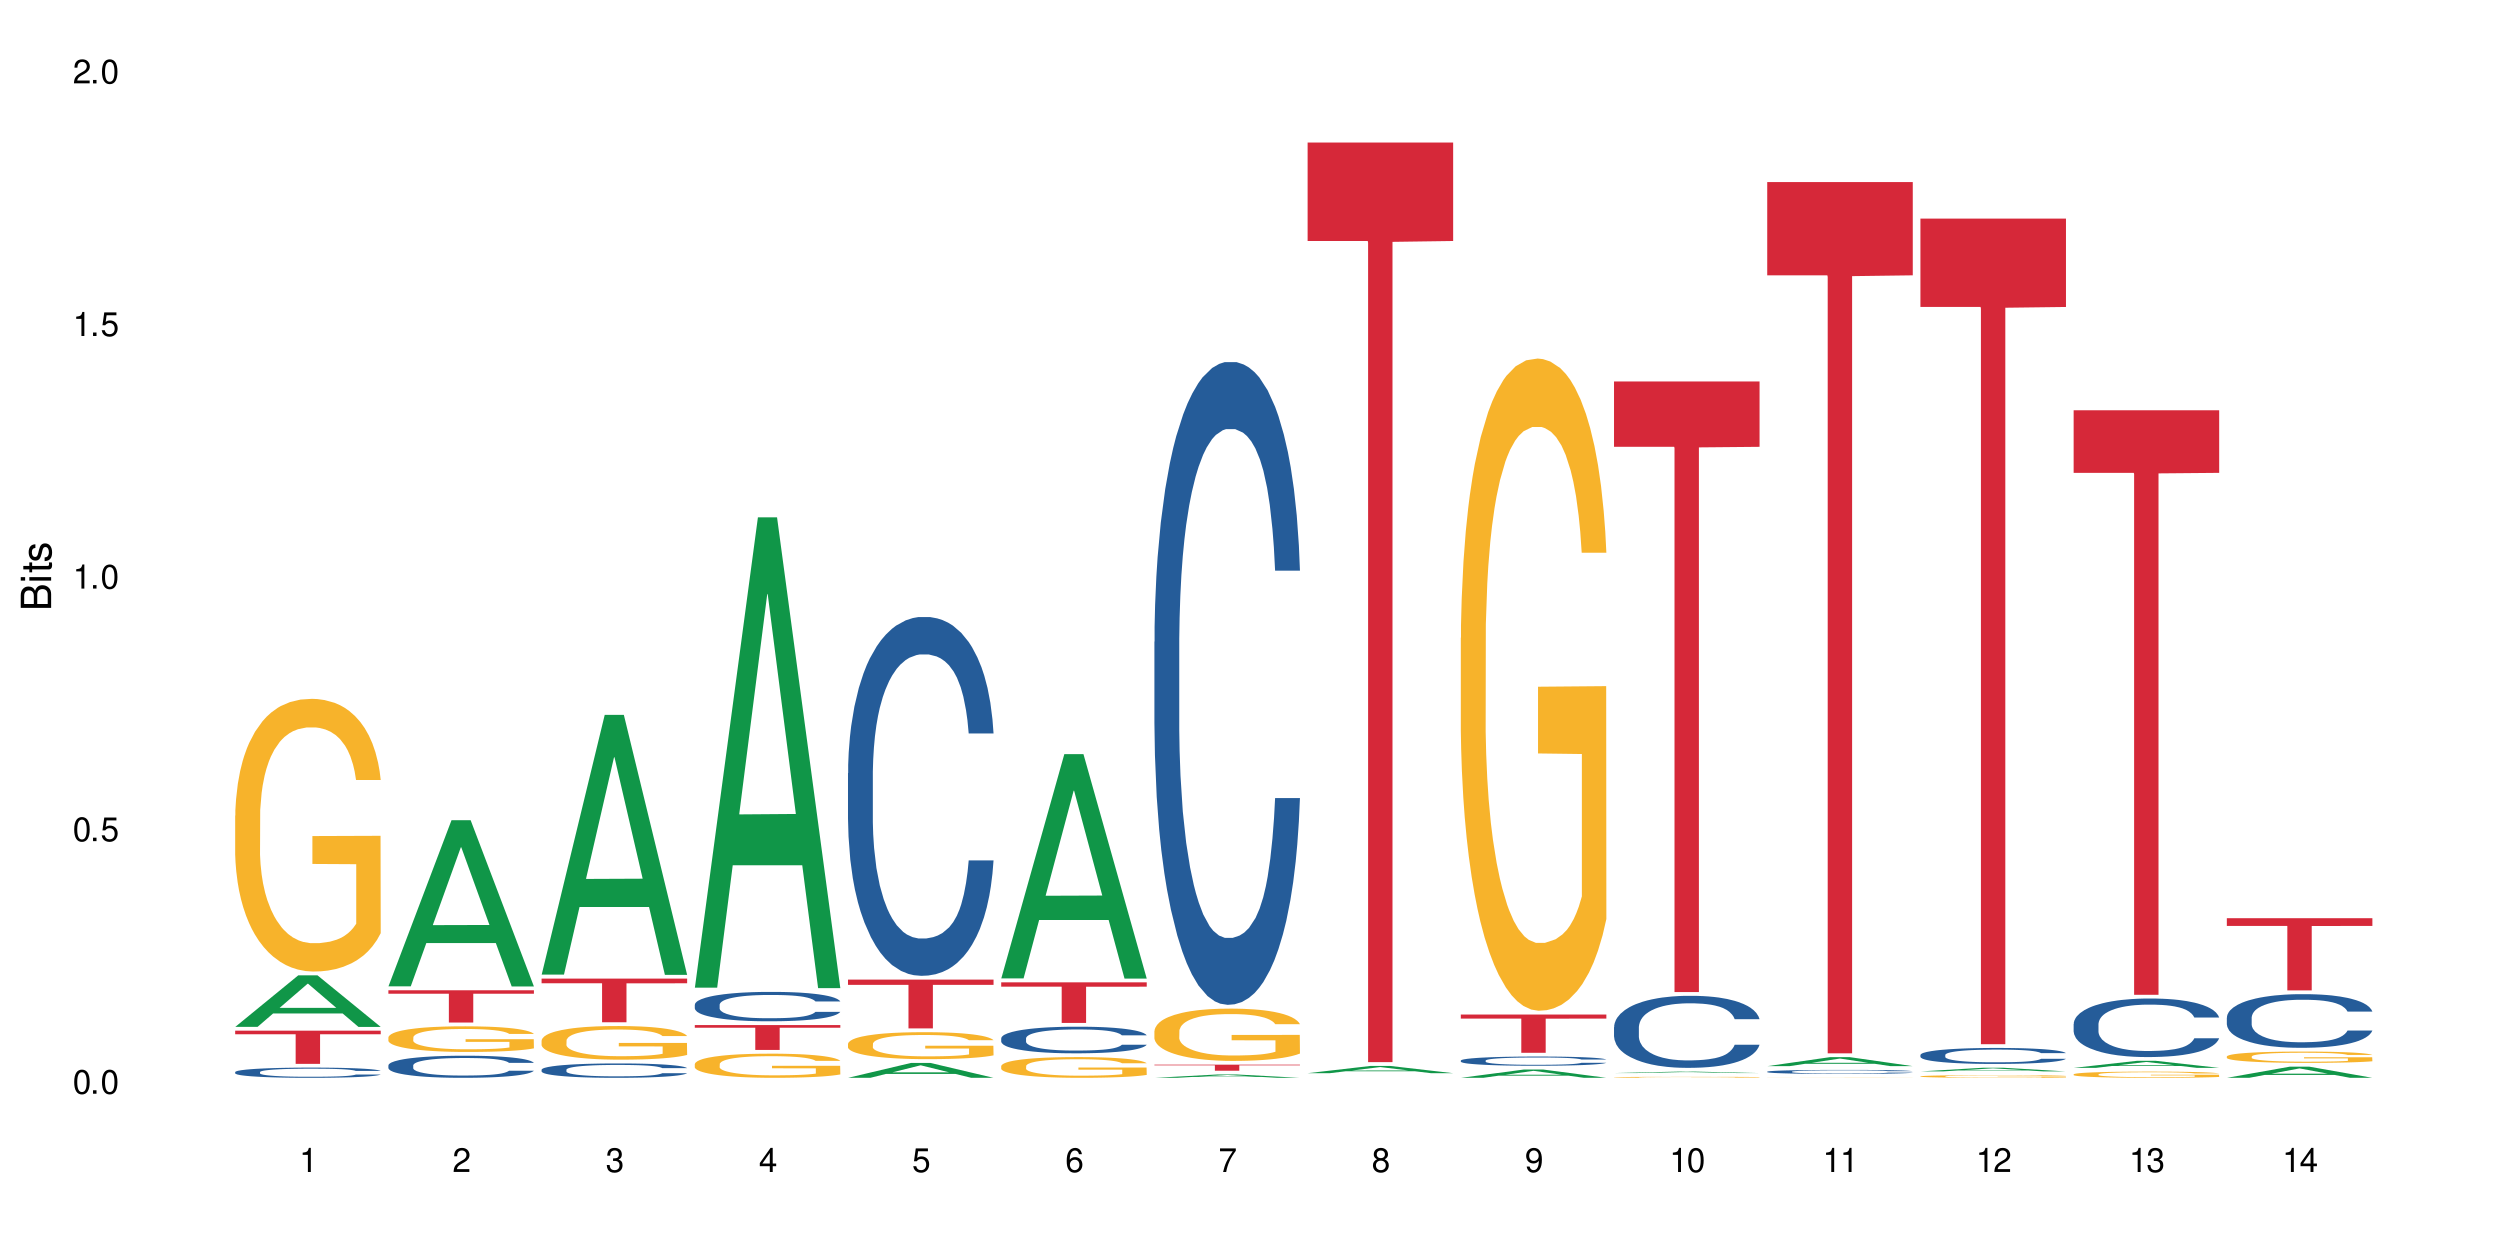 <?xml version="1.0" encoding="UTF-8"?>
<svg xmlns="http://www.w3.org/2000/svg" xmlns:xlink="http://www.w3.org/1999/xlink" width="720" height="360" viewBox="0 0 720 360">
<defs>
<g>
<g id="glyph-0-0">
</g>
<g id="glyph-0-1">
<path d="M 2.641 -6.938 C 2 -6.938 1.422 -6.656 1.078 -6.172 C 0.641 -5.562 0.406 -4.641 0.406 -3.359 C 0.406 -1.016 1.188 0.219 2.641 0.219 C 4.078 0.219 4.859 -1.016 4.859 -3.297 C 4.859 -4.641 4.656 -5.547 4.203 -6.172 C 3.844 -6.656 3.281 -6.938 2.641 -6.938 Z M 2.641 -6.188 C 3.547 -6.188 4 -5.25 4 -3.375 C 4 -1.406 3.562 -0.484 2.625 -0.484 C 1.734 -0.484 1.281 -1.438 1.281 -3.344 C 1.281 -5.25 1.734 -6.188 2.641 -6.188 Z M 2.641 -6.188 "/>
</g>
<g id="glyph-0-2">
<path d="M 1.828 -1 L 0.828 -1 L 0.828 0 L 1.828 0 Z M 1.828 -1 "/>
</g>
<g id="glyph-0-3">
<path d="M 4.562 -6.797 L 1.062 -6.797 L 0.547 -3.094 L 1.328 -3.094 C 1.719 -3.562 2.047 -3.734 2.578 -3.734 C 3.484 -3.734 4.062 -3.109 4.062 -2.094 C 4.062 -1.125 3.484 -0.531 2.578 -0.531 C 1.828 -0.531 1.375 -0.906 1.188 -1.672 L 0.328 -1.672 C 0.453 -1.109 0.547 -0.844 0.75 -0.594 C 1.125 -0.078 1.828 0.219 2.594 0.219 C 3.969 0.219 4.922 -0.781 4.922 -2.219 C 4.922 -3.562 4.031 -4.484 2.719 -4.484 C 2.25 -4.484 1.859 -4.359 1.469 -4.062 L 1.734 -5.969 L 4.562 -5.969 Z M 4.562 -6.797 "/>
</g>
<g id="glyph-0-4">
<path d="M 2.484 -4.938 L 2.484 0 L 3.328 0 L 3.328 -6.938 L 2.766 -6.938 C 2.469 -5.875 2.281 -5.734 0.984 -5.562 L 0.984 -4.938 Z M 2.484 -4.938 "/>
</g>
<g id="glyph-0-5">
<path d="M 4.859 -0.828 L 1.281 -0.828 C 1.359 -1.406 1.672 -1.781 2.5 -2.281 L 3.469 -2.828 C 4.406 -3.344 4.906 -4.062 4.906 -4.906 C 4.906 -5.484 4.672 -6.031 4.266 -6.406 C 3.859 -6.766 3.375 -6.938 2.719 -6.938 C 1.859 -6.938 1.219 -6.625 0.844 -6.031 C 0.609 -5.672 0.5 -5.234 0.484 -4.531 L 1.328 -4.531 C 1.359 -5.016 1.406 -5.281 1.531 -5.516 C 1.75 -5.938 2.188 -6.203 2.703 -6.203 C 3.469 -6.203 4.031 -5.641 4.031 -4.891 C 4.031 -4.344 3.719 -3.859 3.125 -3.516 L 2.234 -3 C 0.812 -2.172 0.406 -1.531 0.328 -0.016 L 4.859 -0.016 Z M 4.859 -0.828 "/>
</g>
<g id="glyph-0-6">
<path d="M 2.125 -3.188 L 2.578 -3.188 C 3.5 -3.188 3.984 -2.766 3.984 -1.922 C 3.984 -1.062 3.469 -0.531 2.594 -0.531 C 1.656 -0.531 1.203 -1 1.156 -2.016 L 0.312 -2.016 C 0.344 -1.453 0.438 -1.094 0.609 -0.781 C 0.953 -0.109 1.625 0.219 2.547 0.219 C 3.953 0.219 4.859 -0.625 4.859 -1.938 C 4.859 -2.828 4.516 -3.297 3.703 -3.594 C 4.344 -3.844 4.656 -4.328 4.656 -5.031 C 4.656 -6.219 3.875 -6.938 2.578 -6.938 C 1.203 -6.938 0.484 -6.172 0.453 -4.703 L 1.297 -4.703 C 1.312 -5.125 1.344 -5.359 1.453 -5.578 C 1.641 -5.969 2.062 -6.203 2.594 -6.203 C 3.344 -6.203 3.797 -5.75 3.797 -5 C 3.797 -4.516 3.609 -4.219 3.25 -4.047 C 3.016 -3.953 2.703 -3.922 2.125 -3.906 Z M 2.125 -3.188 "/>
</g>
<g id="glyph-0-7">
<path d="M 3.141 -1.672 L 3.141 0 L 3.984 0 L 3.984 -1.672 L 4.984 -1.672 L 4.984 -2.438 L 3.984 -2.438 L 3.984 -6.938 L 3.359 -6.938 L 0.266 -2.578 L 0.266 -1.672 Z M 3.141 -2.438 L 1 -2.438 L 3.141 -5.5 Z M 3.141 -2.438 "/>
</g>
<g id="glyph-0-8">
<path d="M 4.781 -5.125 C 4.609 -6.266 3.891 -6.938 2.844 -6.938 C 2.094 -6.938 1.422 -6.578 1.031 -5.953 C 0.594 -5.266 0.406 -4.422 0.406 -3.172 C 0.406 -2 0.578 -1.25 0.984 -0.641 C 1.359 -0.078 1.953 0.219 2.703 0.219 C 3.984 0.219 4.922 -0.75 4.922 -2.094 C 4.922 -3.375 4.062 -4.281 2.844 -4.281 C 2.172 -4.281 1.641 -4.031 1.281 -3.516 C 1.281 -5.234 1.828 -6.188 2.797 -6.188 C 3.391 -6.188 3.797 -5.797 3.938 -5.125 Z M 2.734 -3.531 C 3.547 -3.531 4.062 -2.953 4.062 -2.031 C 4.062 -1.156 3.484 -0.531 2.703 -0.531 C 1.922 -0.531 1.328 -1.188 1.328 -2.078 C 1.328 -2.938 1.906 -3.531 2.734 -3.531 Z M 2.734 -3.531 "/>
</g>
<g id="glyph-0-9">
<path d="M 4.984 -6.797 L 0.438 -6.797 L 0.438 -5.969 L 4.109 -5.969 C 2.5 -3.656 1.828 -2.234 1.328 0 L 2.219 0 C 2.594 -2.172 3.453 -4.047 4.984 -6.094 Z M 4.984 -6.797 "/>
</g>
<g id="glyph-0-10">
<path d="M 3.75 -3.656 C 4.469 -4.094 4.688 -4.438 4.688 -5.078 C 4.688 -6.172 3.844 -6.938 2.641 -6.938 C 1.438 -6.938 0.594 -6.172 0.594 -5.094 C 0.594 -4.438 0.812 -4.094 1.516 -3.656 C 0.734 -3.266 0.359 -2.703 0.359 -1.922 C 0.359 -0.656 1.281 0.219 2.641 0.219 C 3.984 0.219 4.922 -0.656 4.922 -1.922 C 4.922 -2.703 4.531 -3.266 3.75 -3.656 Z M 2.641 -6.188 C 3.359 -6.188 3.812 -5.75 3.812 -5.062 C 3.812 -4.406 3.344 -3.984 2.641 -3.984 C 1.922 -3.984 1.453 -4.406 1.453 -5.078 C 1.453 -5.75 1.922 -6.188 2.641 -6.188 Z M 2.641 -3.266 C 3.484 -3.266 4.062 -2.719 4.062 -1.906 C 4.062 -1.078 3.484 -0.531 2.625 -0.531 C 1.797 -0.531 1.219 -1.094 1.219 -1.906 C 1.219 -2.719 1.781 -3.266 2.641 -3.266 Z M 2.641 -3.266 "/>
</g>
<g id="glyph-0-11">
<path d="M 0.516 -1.578 C 0.672 -0.453 1.406 0.219 2.438 0.219 C 3.188 0.219 3.859 -0.141 4.266 -0.766 C 4.688 -1.453 4.891 -2.297 4.891 -3.547 C 4.891 -4.719 4.703 -5.453 4.312 -6.078 C 3.938 -6.641 3.344 -6.938 2.594 -6.938 C 1.297 -6.938 0.359 -5.969 0.359 -4.625 C 0.359 -3.344 1.234 -2.453 2.453 -2.453 C 3.094 -2.453 3.578 -2.672 4.016 -3.203 C 4 -1.484 3.469 -0.531 2.5 -0.531 C 1.906 -0.531 1.484 -0.906 1.359 -1.578 Z M 2.578 -6.203 C 3.375 -6.203 3.969 -5.531 3.969 -4.641 C 3.969 -3.797 3.391 -3.188 2.547 -3.188 C 1.734 -3.188 1.234 -3.766 1.234 -4.688 C 1.234 -5.562 1.797 -6.203 2.578 -6.203 Z M 2.578 -6.203 "/>
</g>
<g id="glyph-1-0">
</g>
<g id="glyph-1-1">
<path d="M 0 -0.953 L 0 -4.891 C 0 -5.719 -0.234 -6.344 -0.734 -6.797 C -1.188 -7.234 -1.812 -7.469 -2.5 -7.469 C -3.547 -7.469 -4.188 -7 -4.625 -5.875 C -4.984 -6.688 -5.625 -7.094 -6.531 -7.094 C -7.172 -7.094 -7.734 -6.859 -8.141 -6.391 C -8.562 -5.922 -8.75 -5.344 -8.75 -4.5 L -8.75 -0.953 Z M -4.984 -2.062 L -7.766 -2.062 L -7.766 -4.219 C -7.766 -4.844 -7.688 -5.203 -7.453 -5.5 C -7.219 -5.812 -6.859 -5.969 -6.375 -5.969 C -5.891 -5.969 -5.531 -5.812 -5.297 -5.5 C -5.062 -5.203 -4.984 -4.844 -4.984 -4.219 Z M -0.984 -2.062 L -4 -2.062 L -4 -4.781 C -4 -5.766 -3.438 -6.359 -2.484 -6.359 C -1.547 -6.359 -0.984 -5.766 -0.984 -4.781 Z M -0.984 -2.062 "/>
</g>
<g id="glyph-1-2">
<path d="M -6.281 -1.797 L -6.281 -0.797 L 0 -0.797 L 0 -1.797 Z M -8.75 -1.797 L -8.75 -0.797 L -7.484 -0.797 L -7.484 -1.797 Z M -8.75 -1.797 "/>
</g>
<g id="glyph-1-3">
<path d="M -6.281 -3.047 L -6.281 -2.016 L -8.016 -2.016 L -8.016 -1.016 L -6.281 -1.016 L -6.281 -0.172 L -5.469 -0.172 L -5.469 -1.016 L -0.719 -1.016 C -0.078 -1.016 0.281 -1.453 0.281 -2.234 C 0.281 -2.5 0.25 -2.719 0.188 -3.047 L -0.641 -3.047 C -0.609 -2.906 -0.594 -2.766 -0.594 -2.562 C -0.594 -2.141 -0.719 -2.016 -1.156 -2.016 L -5.469 -2.016 L -5.469 -3.047 Z M -6.281 -3.047 "/>
</g>
<g id="glyph-1-4">
<path d="M -4.531 -5.25 C -5.766 -5.25 -6.469 -4.422 -6.469 -2.969 C -6.469 -1.516 -5.719 -0.562 -4.547 -0.562 C -3.562 -0.562 -3.094 -1.062 -2.734 -2.562 L -2.516 -3.484 C -2.344 -4.188 -2.094 -4.469 -1.641 -4.469 C -1.047 -4.469 -0.641 -3.875 -0.641 -3 C -0.641 -2.453 -0.797 -2 -1.062 -1.75 C -1.25 -1.594 -1.422 -1.531 -1.875 -1.469 L -1.875 -0.406 C -0.422 -0.453 0.281 -1.266 0.281 -2.922 C 0.281 -4.5 -0.5 -5.516 -1.719 -5.516 C -2.656 -5.516 -3.172 -4.984 -3.469 -3.734 L -3.703 -2.766 C -3.891 -1.953 -4.156 -1.609 -4.594 -1.609 C -5.188 -1.609 -5.547 -2.125 -5.547 -2.938 C -5.547 -3.75 -5.203 -4.172 -4.531 -4.203 Z M -4.531 -5.25 "/>
</g>
</g>
</defs>
<rect x="-72" y="-36" width="864" height="432" fill="rgb(100%, 100%, 100%)" fill-opacity="1"/>
<path fill-rule="nonzero" fill="rgb(6.275%, 58.824%, 28.235%)" fill-opacity="1" d="M 67.73 295.742 L 67.777 295.73 L 85.914 280.887 L 91.422 280.887 L 109.648 295.758 L 103.242 295.758 L 98.676 291.875 L 78.656 291.875 L 74.18 295.742 L 67.73 295.742 L 80.582 290.27 L 96.84 290.258 L 88.734 283.316 L 88.645 283.301 L 88.555 283.344 L 80.539 290.258 L 80.582 290.27 Z M 67.73 295.742 "/>
<path fill-rule="nonzero" fill="rgb(14.51%, 36.078%, 60%)" fill-opacity="1" d="M 67.73 308.754 L 67.781 308.75 L 67.781 308.688 L 67.934 308.586 L 68.293 308.457 L 68.652 308.367 L 69.57 308.207 L 70.848 308.055 L 72.18 307.938 L 73.148 307.867 L 74.02 307.812 L 76.012 307.715 L 77.289 307.664 L 78.672 307.617 L 80.355 307.57 L 81.582 307.543 L 84.344 307.5 L 86.391 307.48 L 87.973 307.473 L 91.398 307.473 L 93.441 307.484 L 94.926 307.5 L 96.562 307.52 L 97.941 307.543 L 100.344 307.602 L 102.492 307.68 L 103.461 307.723 L 104.996 307.805 L 106.172 307.887 L 106.988 307.957 L 107.91 308.055 L 108.727 308.176 L 109.34 308.312 L 109.648 308.43 L 102.492 308.43 L 102.133 308.32 L 101.723 308.238 L 100.957 308.129 L 100.191 308.051 L 99.117 307.973 L 98.145 307.922 L 96.816 307.871 L 95.641 307.836 L 94.414 307.812 L 93.238 307.797 L 90.988 307.781 L 88.383 307.781 L 87.41 307.785 L 85.418 307.809 L 84.344 307.828 L 82.812 307.863 L 81.738 307.898 L 80.461 307.953 L 79.59 308 L 78.516 308.066 L 77.75 308.129 L 76.883 308.219 L 76.371 308.285 L 75.91 308.359 L 75.5 308.449 L 75.195 308.543 L 74.988 308.645 L 74.887 308.738 L 74.887 309.156 L 74.988 309.254 L 75.246 309.367 L 75.91 309.531 L 76.883 309.672 L 78.004 309.785 L 79.078 309.867 L 79.691 309.902 L 80.512 309.945 L 81.789 310 L 83.629 310.055 L 84.703 310.074 L 86.34 310.098 L 88.023 310.109 L 90.273 310.109 L 92.27 310.098 L 93.598 310.082 L 94.977 310.062 L 96.867 310.016 L 98.043 309.973 L 99.066 309.922 L 99.832 309.871 L 100.344 309.828 L 101.109 309.746 L 101.723 309.652 L 102.184 309.559 L 102.492 309.469 L 109.648 309.469 L 109.34 309.574 L 108.883 309.68 L 108.422 309.758 L 107.707 309.852 L 106.887 309.938 L 105.711 310.031 L 104.742 310.094 L 103.461 310.16 L 102.285 310.211 L 101.008 310.258 L 99.117 310.309 L 97.891 310.336 L 96.562 310.359 L 94.977 310.383 L 92.984 310.402 L 90.836 310.41 L 88.844 310.414 L 86.695 310.41 L 85.109 310.398 L 83.016 310.375 L 80.41 310.324 L 78.516 310.273 L 77.035 310.223 L 75.758 310.172 L 74.324 310.098 L 72.484 309.98 L 71.359 309.887 L 70.594 309.812 L 69.723 309.707 L 69.109 309.613 L 68.395 309.465 L 67.883 309.273 L 67.73 309.125 Z M 67.73 308.754 "/>
<path fill-rule="nonzero" fill="rgb(96.863%, 70.196%, 16.863%)" fill-opacity="1" d="M 67.73 234.902 L 67.781 234.832 L 67.781 233.395 L 67.988 230.168 L 68.496 225.723 L 69.164 222.062 L 69.879 219.195 L 70.34 217.688 L 71.105 215.535 L 71.77 213.957 L 73.457 210.73 L 75.602 207.719 L 76.777 206.426 L 78.109 205.207 L 80 203.844 L 80.867 203.34 L 83.527 202.195 L 86.543 201.477 L 89.863 201.262 L 91.398 201.332 L 93.496 201.621 L 96.355 202.41 L 97.992 203.125 L 99.27 203.844 L 100.602 204.777 L 102.234 206.211 L 103.77 207.934 L 104.996 209.652 L 106.223 211.805 L 107.246 214.102 L 108.113 216.613 L 108.883 219.625 L 109.34 222.137 L 109.648 224.645 L 102.543 224.645 L 102.133 222.137 L 101.672 220.199 L 100.906 217.832 L 100.141 216.109 L 99.375 214.746 L 97.941 212.883 L 96.715 211.734 L 95.18 210.73 L 93.699 210.086 L 92.012 209.652 L 90.988 209.512 L 88.281 209.512 L 85.828 210.012 L 84.395 210.586 L 83.375 211.16 L 81.941 212.234 L 81.074 213.098 L 80.562 213.672 L 79.027 215.895 L 78.004 217.902 L 77.445 219.266 L 76.727 221.418 L 76.215 223.355 L 75.652 226.223 L 75.348 228.375 L 74.938 233.254 L 74.887 246.164 L 75.039 248.891 L 75.348 251.832 L 75.758 254.414 L 76.371 257.141 L 76.984 259.219 L 78.059 262.016 L 78.977 263.883 L 79.691 265.102 L 81.074 267.039 L 81.637 267.684 L 82.965 268.973 L 84.344 269.977 L 86.031 270.84 L 87.309 271.27 L 89.355 271.629 L 91.961 271.629 L 95.027 271.199 L 96.969 270.625 L 98.301 270.051 L 99.168 269.547 L 100.242 268.758 L 101.008 268.043 L 101.723 267.254 L 102.594 266.031 L 102.594 248.891 L 89.969 248.816 L 89.969 240.785 L 109.598 240.711 L 109.648 268.758 L 108.574 270.695 L 107.246 272.559 L 105.969 273.996 L 104.637 275.215 L 102.746 276.578 L 101.215 277.438 L 98.863 278.441 L 96.715 279.086 L 94.465 279.52 L 92.473 279.734 L 90.121 279.805 L 88.023 279.66 L 85.777 279.23 L 83.988 278.656 L 82.352 277.941 L 80.715 277.008 L 78.672 275.5 L 77.34 274.281 L 75.961 272.777 L 74.582 270.984 L 73.355 269.047 L 72.535 267.539 L 71.719 265.816 L 70.848 263.668 L 70.031 261.227 L 69.418 259.004 L 68.855 256.492 L 68.445 254.125 L 68.039 250.898 L 67.832 248.316 L 67.73 246.094 Z M 67.73 234.902 "/>
<path fill-rule="nonzero" fill="rgb(83.922%, 15.686%, 22.353%)" fill-opacity="1" d="M 67.73 296.84 L 109.648 296.84 L 109.648 297.863 L 92.18 297.871 L 92.18 306.391 L 85.148 306.391 L 85.148 297.879 L 85.047 297.863 L 67.73 297.863 Z M 67.73 296.84 "/>
<path fill-rule="nonzero" fill="rgb(6.275%, 58.824%, 28.235%)" fill-opacity="1" d="M 111.855 284.066 L 111.898 284.02 L 130.035 236.215 L 135.543 236.215 L 153.77 284.109 L 147.367 284.109 L 142.801 271.609 L 122.781 271.609 L 118.301 284.066 L 111.855 284.066 L 124.707 266.438 L 140.961 266.391 L 132.855 244.043 L 132.766 243.996 L 132.68 244.133 L 124.66 266.391 L 124.707 266.438 Z M 111.855 284.066 "/>
<path fill-rule="nonzero" fill="rgb(14.51%, 36.078%, 60%)" fill-opacity="1" d="M 111.855 306.816 L 111.906 306.812 L 111.906 306.672 L 112.059 306.449 L 112.418 306.172 L 112.773 305.98 L 113.695 305.637 L 114.973 305.305 L 116.301 305.047 L 117.273 304.898 L 118.141 304.781 L 120.137 304.566 L 121.414 304.453 L 122.793 304.355 L 124.48 304.258 L 125.707 304.199 L 128.469 304.105 L 130.512 304.066 L 132.098 304.047 L 135.523 304.047 L 137.566 304.07 L 139.047 304.102 L 140.684 304.145 L 142.066 304.199 L 144.469 304.328 L 146.613 304.488 L 147.586 304.582 L 149.117 304.762 L 150.293 304.938 L 151.113 305.09 L 152.031 305.305 L 152.852 305.566 L 153.465 305.863 L 153.77 306.113 L 146.613 306.113 L 146.258 305.879 L 145.848 305.699 L 145.082 305.461 L 144.312 305.293 L 143.242 305.125 L 142.27 305.012 L 140.941 304.902 L 139.766 304.832 L 138.539 304.781 L 137.363 304.746 L 135.113 304.711 L 132.504 304.711 L 131.535 304.723 L 129.539 304.77 L 128.469 304.809 L 126.934 304.891 L 125.859 304.969 L 124.582 305.082 L 123.715 305.184 L 122.641 305.332 L 121.875 305.469 L 121.004 305.66 L 120.492 305.805 L 120.031 305.969 L 119.625 306.16 L 119.316 306.363 L 119.113 306.578 L 119.012 306.789 L 119.012 307.691 L 119.113 307.898 L 119.367 308.145 L 120.031 308.5 L 121.004 308.809 L 122.129 309.051 L 123.203 309.227 L 123.816 309.309 L 124.633 309.402 L 125.91 309.52 L 127.75 309.633 L 128.824 309.68 L 130.461 309.727 L 132.148 309.75 L 134.398 309.75 L 136.391 309.727 L 137.719 309.699 L 139.102 309.652 L 140.992 309.555 L 142.168 309.461 L 143.188 309.348 L 143.957 309.238 L 144.469 309.145 L 145.234 308.965 L 145.848 308.766 L 146.309 308.562 L 146.613 308.367 L 153.77 308.367 L 153.465 308.598 L 153.004 308.824 L 152.543 308.996 L 151.828 309.199 L 151.012 309.379 L 149.836 309.582 L 148.863 309.715 L 147.586 309.863 L 146.41 309.973 L 145.133 310.07 L 143.242 310.188 L 142.012 310.246 L 140.684 310.297 L 139.102 310.344 L 137.105 310.387 L 134.961 310.41 L 132.965 310.414 L 130.82 310.402 L 129.234 310.379 L 127.137 310.328 L 124.531 310.223 L 122.641 310.113 L 121.156 310 L 119.879 309.887 L 118.449 309.727 L 116.609 309.473 L 115.484 309.273 L 114.715 309.109 L 113.848 308.883 L 113.234 308.68 L 112.52 308.355 L 112.008 307.941 L 111.855 307.621 Z M 111.855 306.816 "/>
<path fill-rule="nonzero" fill="rgb(96.863%, 70.196%, 16.863%)" fill-opacity="1" d="M 111.855 298.738 L 111.906 298.734 L 111.906 298.598 L 112.109 298.293 L 112.621 297.875 L 113.285 297.531 L 114 297.262 L 114.461 297.121 L 115.227 296.918 L 115.891 296.77 L 117.578 296.465 L 119.727 296.184 L 120.902 296.059 L 122.23 295.945 L 124.121 295.816 L 124.992 295.77 L 127.648 295.664 L 130.664 295.594 L 133.988 295.574 L 135.523 295.582 L 137.617 295.609 L 140.48 295.684 L 142.117 295.75 L 143.395 295.816 L 144.723 295.906 L 146.359 296.039 L 147.891 296.203 L 149.117 296.363 L 150.348 296.566 L 151.367 296.781 L 152.238 297.02 L 153.004 297.301 L 153.465 297.539 L 153.77 297.773 L 146.664 297.773 L 146.258 297.539 L 145.797 297.355 L 145.031 297.133 L 144.262 296.973 L 143.496 296.844 L 142.066 296.668 L 140.84 296.559 L 139.305 296.465 L 137.82 296.406 L 136.137 296.363 L 135.113 296.352 L 132.402 296.352 L 129.949 296.398 L 128.52 296.453 L 127.496 296.508 L 126.066 296.605 L 125.195 296.688 L 124.684 296.742 L 123.152 296.953 L 122.129 297.141 L 121.566 297.27 L 120.852 297.473 L 120.34 297.652 L 119.777 297.922 L 119.469 298.125 L 119.062 298.586 L 119.012 299.801 L 119.164 300.055 L 119.469 300.332 L 119.879 300.578 L 120.492 300.832 L 121.105 301.027 L 122.18 301.293 L 123.102 301.469 L 123.816 301.582 L 125.195 301.766 L 125.758 301.824 L 127.086 301.945 L 128.469 302.039 L 130.152 302.121 L 131.434 302.164 L 133.477 302.195 L 136.082 302.195 L 139.152 302.156 L 141.094 302.102 L 142.422 302.047 L 143.293 302 L 144.363 301.926 L 145.133 301.859 L 145.848 301.785 L 146.715 301.668 L 146.715 300.055 L 134.09 300.051 L 134.09 299.293 L 153.719 299.285 L 153.77 301.926 L 152.699 302.109 L 151.367 302.285 L 150.09 302.418 L 148.762 302.535 L 146.871 302.66 L 145.336 302.742 L 142.984 302.836 L 140.84 302.898 L 138.59 302.938 L 136.594 302.961 L 134.242 302.965 L 132.148 302.953 L 129.898 302.91 L 128.109 302.859 L 126.473 302.789 L 124.84 302.703 L 122.793 302.562 L 121.465 302.445 L 120.082 302.305 L 118.703 302.137 L 117.477 301.953 L 116.66 301.812 L 115.84 301.648 L 114.973 301.445 L 114.152 301.219 L 113.539 301.008 L 112.98 300.773 L 112.57 300.551 L 112.16 300.246 L 111.957 300.004 L 111.855 299.793 Z M 111.855 298.738 "/>
<path fill-rule="nonzero" fill="rgb(83.922%, 15.686%, 22.353%)" fill-opacity="1" d="M 111.855 285.191 L 153.77 285.191 L 153.77 286.188 L 136.301 286.195 L 136.301 294.492 L 129.273 294.492 L 129.273 286.207 L 129.172 286.188 L 111.855 286.188 Z M 111.855 285.191 "/>
<path fill-rule="nonzero" fill="rgb(6.275%, 58.824%, 28.235%)" fill-opacity="1" d="M 155.977 280.691 L 156.023 280.621 L 174.16 205.883 L 179.668 205.883 L 197.895 280.762 L 191.488 280.762 L 186.922 261.215 L 166.902 261.215 L 162.426 280.691 L 155.977 280.691 L 168.828 253.133 L 185.086 253.062 L 176.98 218.117 L 176.891 218.047 L 176.801 218.258 L 168.785 253.062 L 168.828 253.133 Z M 155.977 280.691 "/>
<path fill-rule="nonzero" fill="rgb(14.51%, 36.078%, 60%)" fill-opacity="1" d="M 155.977 308.074 L 156.027 308.07 L 156.027 307.98 L 156.18 307.836 L 156.539 307.652 L 156.898 307.527 L 157.816 307.305 L 159.094 307.09 L 160.426 306.922 L 161.395 306.824 L 162.266 306.75 L 164.258 306.609 L 165.535 306.535 L 166.918 306.473 L 168.602 306.406 L 169.828 306.371 L 172.59 306.309 L 174.637 306.281 L 176.219 306.27 L 179.645 306.27 L 181.688 306.285 L 183.172 306.305 L 184.809 306.336 L 186.188 306.371 L 188.59 306.453 L 190.738 306.559 L 191.707 306.621 L 193.242 306.738 L 194.418 306.852 L 195.234 306.949 L 196.156 307.09 L 196.973 307.258 L 197.586 307.453 L 197.895 307.617 L 190.738 307.617 L 190.379 307.465 L 189.969 307.348 L 189.203 307.191 L 188.438 307.082 L 187.363 306.973 L 186.391 306.898 L 185.062 306.828 L 183.887 306.781 L 182.66 306.75 L 181.484 306.727 L 179.234 306.703 L 176.629 306.703 L 175.656 306.711 L 173.664 306.742 L 172.59 306.766 L 171.059 306.82 L 169.984 306.871 L 168.707 306.945 L 167.836 307.008 L 166.762 307.109 L 165.996 307.195 L 165.129 307.32 L 164.617 307.414 L 164.156 307.52 L 163.746 307.645 L 163.441 307.777 L 163.234 307.918 L 163.133 308.055 L 163.133 308.641 L 163.234 308.777 L 163.492 308.938 L 164.156 309.168 L 165.129 309.371 L 166.25 309.527 L 167.324 309.641 L 167.938 309.695 L 168.758 309.754 L 170.035 309.832 L 171.875 309.906 L 172.949 309.938 L 174.582 309.969 L 176.27 309.984 L 178.52 309.984 L 180.512 309.969 L 181.844 309.949 L 183.223 309.918 L 185.113 309.855 L 186.289 309.793 L 187.312 309.723 L 188.078 309.648 L 188.59 309.59 L 189.355 309.473 L 189.969 309.344 L 190.43 309.211 L 190.738 309.082 L 197.895 309.082 L 197.586 309.234 L 197.129 309.379 L 196.668 309.492 L 195.953 309.621 L 195.133 309.742 L 193.957 309.871 L 192.988 309.961 L 191.707 310.055 L 190.531 310.125 L 189.254 310.191 L 187.363 310.266 L 186.137 310.305 L 184.809 310.34 L 183.223 310.367 L 181.23 310.395 L 179.082 310.41 L 177.09 310.414 L 174.941 310.406 L 173.355 310.391 L 171.262 310.359 L 168.652 310.289 L 166.762 310.219 L 165.281 310.145 L 164.004 310.07 L 162.57 309.969 L 160.73 309.801 L 159.605 309.672 L 158.84 309.566 L 157.969 309.418 L 157.355 309.285 L 156.641 309.074 L 156.129 308.805 L 155.977 308.598 Z M 155.977 308.074 "/>
<path fill-rule="nonzero" fill="rgb(96.863%, 70.196%, 16.863%)" fill-opacity="1" d="M 155.977 299.648 L 156.027 299.637 L 156.027 299.461 L 156.234 299.062 L 156.742 298.512 L 157.41 298.062 L 158.125 297.707 L 158.582 297.523 L 159.352 297.258 L 160.016 297.062 L 161.703 296.664 L 163.848 296.293 L 165.023 296.133 L 166.355 295.98 L 168.246 295.812 L 169.113 295.75 L 171.773 295.609 L 174.789 295.52 L 178.109 295.496 L 179.645 295.504 L 181.742 295.539 L 184.602 295.637 L 186.238 295.727 L 187.516 295.812 L 188.848 295.93 L 190.48 296.105 L 192.016 296.316 L 193.242 296.531 L 194.469 296.797 L 195.492 297.078 L 196.359 297.391 L 197.129 297.762 L 197.586 298.07 L 197.895 298.379 L 190.789 298.379 L 190.379 298.07 L 189.918 297.832 L 189.152 297.539 L 188.387 297.328 L 187.617 297.16 L 186.188 296.93 L 184.961 296.789 L 183.426 296.664 L 181.945 296.582 L 180.258 296.531 L 179.234 296.512 L 176.527 296.512 L 174.074 296.574 L 172.641 296.645 L 171.617 296.715 L 170.188 296.848 L 169.32 296.957 L 168.809 297.027 L 167.273 297.301 L 166.25 297.547 L 165.688 297.715 L 164.973 297.98 L 164.461 298.223 L 163.898 298.574 L 163.594 298.84 L 163.184 299.441 L 163.133 301.035 L 163.285 301.375 L 163.594 301.738 L 164.004 302.055 L 164.617 302.391 L 165.23 302.648 L 166.305 302.992 L 167.223 303.223 L 167.938 303.375 L 169.32 303.613 L 169.883 303.691 L 171.211 303.852 L 172.59 303.977 L 174.277 304.082 L 175.555 304.137 L 177.602 304.18 L 180.207 304.18 L 183.273 304.129 L 185.215 304.055 L 186.547 303.984 L 187.414 303.922 L 188.488 303.824 L 189.254 303.738 L 189.969 303.641 L 190.84 303.488 L 190.84 301.375 L 178.215 301.363 L 178.215 300.371 L 197.844 300.363 L 197.895 303.824 L 196.82 304.066 L 195.492 304.297 L 194.215 304.473 L 192.883 304.621 L 190.992 304.793 L 189.461 304.898 L 187.109 305.02 L 184.961 305.102 L 182.711 305.152 L 180.719 305.18 L 178.367 305.191 L 176.27 305.172 L 174.023 305.117 L 172.234 305.047 L 170.598 304.961 L 168.961 304.844 L 166.918 304.66 L 165.586 304.508 L 164.207 304.32 L 162.828 304.102 L 161.602 303.863 L 160.781 303.676 L 159.965 303.465 L 159.094 303.199 L 158.277 302.895 L 157.664 302.621 L 157.102 302.312 L 156.691 302.02 L 156.285 301.621 L 156.078 301.301 L 155.977 301.027 Z M 155.977 299.648 "/>
<path fill-rule="nonzero" fill="rgb(83.922%, 15.686%, 22.353%)" fill-opacity="1" d="M 155.977 281.844 L 197.895 281.844 L 197.895 283.188 L 180.426 283.199 L 180.426 294.414 L 173.395 294.414 L 173.395 283.211 L 173.293 283.188 L 155.977 283.188 Z M 155.977 281.844 "/>
<path fill-rule="nonzero" fill="rgb(6.275%, 58.824%, 28.235%)" fill-opacity="1" d="M 200.102 284.457 L 200.145 284.332 L 218.281 148.988 L 223.789 148.988 L 242.016 284.586 L 235.613 284.586 L 231.047 249.191 L 211.027 249.191 L 206.547 284.457 L 200.102 284.457 L 212.953 234.547 L 229.207 234.422 L 221.102 171.141 L 221.012 171.016 L 220.926 171.395 L 212.906 234.422 L 212.953 234.547 Z M 200.102 284.457 "/>
<path fill-rule="nonzero" fill="rgb(14.51%, 36.078%, 60%)" fill-opacity="1" d="M 200.102 289.352 L 200.152 289.344 L 200.152 289.156 L 200.305 288.863 L 200.664 288.492 L 201.02 288.238 L 201.941 287.781 L 203.219 287.34 L 204.547 287 L 205.52 286.797 L 206.387 286.645 L 208.383 286.355 L 209.66 286.211 L 211.039 286.078 L 212.727 285.945 L 213.953 285.867 L 216.715 285.746 L 218.758 285.691 L 220.344 285.668 L 223.77 285.668 L 225.812 285.699 L 227.293 285.738 L 228.93 285.801 L 230.312 285.867 L 232.715 286.039 L 234.859 286.258 L 235.832 286.379 L 237.363 286.621 L 238.539 286.852 L 239.359 287.055 L 240.277 287.34 L 241.098 287.688 L 241.711 288.082 L 242.016 288.414 L 234.859 288.414 L 234.504 288.105 L 234.094 287.867 L 233.328 287.547 L 232.559 287.324 L 231.488 287.098 L 230.516 286.953 L 229.188 286.805 L 228.012 286.711 L 226.785 286.645 L 225.609 286.598 L 223.359 286.551 L 220.75 286.551 L 219.781 286.566 L 217.785 286.629 L 216.715 286.68 L 215.18 286.789 L 214.105 286.891 L 212.828 287.047 L 211.961 287.176 L 210.887 287.379 L 210.117 287.555 L 209.25 287.812 L 208.738 288.004 L 208.277 288.223 L 207.871 288.477 L 207.562 288.746 L 207.359 289.035 L 207.258 289.312 L 207.258 290.512 L 207.359 290.789 L 207.613 291.117 L 208.277 291.586 L 209.25 291.996 L 210.375 292.324 L 211.449 292.555 L 212.062 292.664 L 212.879 292.785 L 214.156 292.941 L 215.996 293.098 L 217.07 293.16 L 218.707 293.219 L 220.395 293.25 L 222.645 293.25 L 224.637 293.219 L 225.965 293.184 L 227.348 293.121 L 229.238 292.988 L 230.414 292.863 L 231.434 292.719 L 232.203 292.57 L 232.715 292.445 L 233.48 292.207 L 234.094 291.945 L 234.555 291.672 L 234.859 291.41 L 242.016 291.41 L 241.711 291.719 L 241.25 292.02 L 240.789 292.246 L 240.074 292.516 L 239.258 292.758 L 238.082 293.027 L 237.109 293.203 L 235.832 293.398 L 234.656 293.547 L 233.379 293.676 L 231.488 293.832 L 230.258 293.91 L 228.93 293.98 L 227.348 294.039 L 225.352 294.094 L 223.207 294.125 L 221.211 294.133 L 219.066 294.117 L 217.48 294.086 L 215.383 294.016 L 212.777 293.879 L 210.887 293.73 L 209.402 293.586 L 208.125 293.43 L 206.695 293.219 L 204.855 292.879 L 203.73 292.617 L 202.961 292.398 L 202.094 292.098 L 201.48 291.828 L 200.766 291.395 L 200.254 290.844 L 200.102 290.418 Z M 200.102 289.352 "/>
<path fill-rule="nonzero" fill="rgb(96.863%, 70.196%, 16.863%)" fill-opacity="1" d="M 200.102 306.438 L 200.152 306.43 L 200.152 306.305 L 200.355 306.016 L 200.867 305.625 L 201.531 305.301 L 202.246 305.047 L 202.707 304.91 L 203.473 304.723 L 204.137 304.582 L 205.824 304.297 L 207.973 304.027 L 209.148 303.914 L 210.477 303.805 L 212.367 303.684 L 213.238 303.641 L 215.895 303.539 L 218.91 303.477 L 222.234 303.457 L 223.77 303.461 L 225.863 303.488 L 228.727 303.559 L 230.363 303.621 L 231.641 303.684 L 232.969 303.77 L 234.605 303.895 L 236.137 304.047 L 237.363 304.199 L 238.594 304.391 L 239.613 304.594 L 240.484 304.816 L 241.25 305.082 L 241.711 305.305 L 242.016 305.527 L 234.91 305.527 L 234.504 305.305 L 234.043 305.133 L 233.277 304.926 L 232.508 304.773 L 231.742 304.652 L 230.312 304.484 L 229.082 304.383 L 227.551 304.297 L 226.066 304.238 L 224.383 304.199 L 223.359 304.188 L 220.648 304.188 L 218.195 304.23 L 216.766 304.281 L 215.742 304.332 L 214.312 304.43 L 213.441 304.504 L 212.93 304.555 L 211.398 304.754 L 210.375 304.93 L 209.812 305.051 L 209.098 305.242 L 208.586 305.414 L 208.023 305.668 L 207.715 305.859 L 207.309 306.289 L 207.258 307.434 L 207.41 307.676 L 207.715 307.938 L 208.125 308.164 L 208.738 308.406 L 209.352 308.59 L 210.426 308.84 L 211.348 309.004 L 212.062 309.113 L 213.441 309.285 L 214.004 309.34 L 215.332 309.453 L 216.715 309.543 L 218.398 309.621 L 219.68 309.66 L 221.723 309.691 L 224.328 309.691 L 227.398 309.652 L 229.34 309.602 L 230.668 309.551 L 231.539 309.508 L 232.609 309.438 L 233.379 309.371 L 234.094 309.301 L 234.961 309.195 L 234.961 307.676 L 222.336 307.668 L 222.336 306.957 L 241.965 306.953 L 242.016 309.438 L 240.941 309.609 L 239.613 309.773 L 238.336 309.898 L 237.008 310.008 L 235.117 310.129 L 233.582 310.203 L 231.23 310.293 L 229.082 310.352 L 226.836 310.391 L 224.84 310.41 L 222.488 310.414 L 220.395 310.402 L 218.145 310.363 L 216.355 310.312 L 214.719 310.25 L 213.082 310.168 L 211.039 310.035 L 209.711 309.926 L 208.328 309.793 L 206.949 309.633 L 205.723 309.461 L 204.906 309.328 L 204.086 309.176 L 203.219 308.984 L 202.398 308.77 L 201.785 308.57 L 201.223 308.348 L 200.816 308.141 L 200.406 307.855 L 200.203 307.625 L 200.102 307.43 Z M 200.102 306.438 "/>
<path fill-rule="nonzero" fill="rgb(83.922%, 15.686%, 22.353%)" fill-opacity="1" d="M 200.102 295.215 L 242.016 295.215 L 242.016 295.98 L 224.547 295.988 L 224.547 302.375 L 217.52 302.375 L 217.52 295.996 L 217.418 295.98 L 200.102 295.98 Z M 200.102 295.215 "/>
<path fill-rule="nonzero" fill="rgb(6.275%, 58.824%, 28.235%)" fill-opacity="1" d="M 244.223 310.41 L 244.27 310.406 L 262.406 306.117 L 267.914 306.117 L 286.141 310.414 L 279.734 310.414 L 275.168 309.293 L 255.148 309.293 L 250.672 310.41 L 244.223 310.41 L 257.074 308.828 L 273.332 308.824 L 265.227 306.82 L 265.137 306.816 L 265.047 306.828 L 257.031 308.824 L 257.074 308.828 Z M 244.223 310.41 "/>
<path fill-rule="nonzero" fill="rgb(14.51%, 36.078%, 60%)" fill-opacity="1" d="M 244.223 222.676 L 244.273 222.582 L 244.273 220.312 L 244.426 216.727 L 244.785 212.191 L 245.145 209.074 L 246.062 203.504 L 247.34 198.117 L 248.672 193.965 L 249.641 191.508 L 250.512 189.617 L 252.504 186.125 L 253.781 184.328 L 255.164 182.723 L 256.848 181.117 L 258.074 180.176 L 260.836 178.664 L 262.883 178 L 264.465 177.719 L 267.891 177.719 L 269.934 178.098 L 271.418 178.566 L 273.055 179.324 L 274.434 180.176 L 276.836 182.25 L 278.984 184.895 L 279.953 186.406 L 281.488 189.336 L 282.664 192.168 L 283.48 194.625 L 284.402 198.117 L 285.219 202.371 L 285.832 207.188 L 286.141 211.246 L 278.984 211.246 L 278.625 207.469 L 278.215 204.543 L 277.449 200.668 L 276.684 197.93 L 275.609 195.191 L 274.637 193.398 L 273.309 191.602 L 272.133 190.469 L 270.906 189.617 L 269.73 189.051 L 267.48 188.484 L 264.875 188.484 L 263.902 188.676 L 261.91 189.43 L 260.836 190.09 L 259.305 191.414 L 258.23 192.641 L 256.953 194.531 L 256.082 196.137 L 255.008 198.59 L 254.242 200.762 L 253.371 203.879 L 252.863 206.242 L 252.402 208.887 L 251.992 212.004 L 251.688 215.309 L 251.48 218.805 L 251.379 222.203 L 251.379 236.844 L 251.48 240.242 L 251.738 244.211 L 252.402 249.973 L 253.371 254.977 L 254.496 258.945 L 255.57 261.777 L 256.184 263.098 L 257.004 264.609 L 258.281 266.5 L 260.121 268.387 L 261.195 269.145 L 262.828 269.898 L 264.516 270.277 L 266.766 270.277 L 268.758 269.898 L 270.09 269.426 L 271.469 268.672 L 273.359 267.066 L 274.535 265.555 L 275.559 263.762 L 276.324 261.965 L 276.836 260.453 L 277.602 257.527 L 278.215 254.316 L 278.676 251.012 L 278.984 247.801 L 286.141 247.801 L 285.832 251.578 L 285.371 255.262 L 284.914 258 L 284.195 261.305 L 283.379 264.234 L 282.203 267.539 L 281.23 269.711 L 279.953 272.07 L 278.777 273.867 L 277.5 275.473 L 275.609 277.359 L 274.383 278.305 L 273.055 279.156 L 271.469 279.91 L 269.477 280.574 L 267.328 280.949 L 265.336 281.043 L 263.188 280.855 L 261.602 280.477 L 259.508 279.629 L 256.898 277.93 L 255.008 276.133 L 253.527 274.34 L 252.25 272.449 L 250.816 269.898 L 248.977 265.742 L 247.852 262.531 L 247.086 259.887 L 246.215 256.203 L 245.602 252.898 L 244.887 247.609 L 244.375 240.902 L 244.223 235.711 Z M 244.223 222.676 "/>
<path fill-rule="nonzero" fill="rgb(96.863%, 70.196%, 16.863%)" fill-opacity="1" d="M 244.223 300.594 L 244.273 300.586 L 244.273 300.445 L 244.477 300.125 L 244.988 299.688 L 245.652 299.324 L 246.371 299.039 L 246.828 298.891 L 247.598 298.68 L 248.262 298.523 L 249.949 298.203 L 252.094 297.906 L 253.27 297.777 L 254.602 297.656 L 256.492 297.523 L 257.359 297.473 L 260.02 297.359 L 263.035 297.289 L 266.355 297.266 L 267.891 297.273 L 269.988 297.301 L 272.848 297.379 L 274.484 297.449 L 275.762 297.523 L 277.094 297.613 L 278.727 297.758 L 280.262 297.926 L 281.488 298.098 L 282.715 298.309 L 283.738 298.535 L 284.605 298.785 L 285.371 299.082 L 285.832 299.332 L 286.141 299.578 L 279.035 299.578 L 278.625 299.332 L 278.164 299.141 L 277.398 298.906 L 276.633 298.734 L 275.863 298.602 L 274.434 298.414 L 273.207 298.301 L 271.672 298.203 L 270.191 298.141 L 268.504 298.098 L 267.48 298.082 L 264.773 298.082 L 262.32 298.133 L 260.887 298.188 L 259.863 298.246 L 258.434 298.352 L 257.566 298.438 L 257.055 298.492 L 255.52 298.715 L 254.496 298.914 L 253.934 299.047 L 253.219 299.262 L 252.707 299.453 L 252.145 299.734 L 251.84 299.949 L 251.43 300.43 L 251.379 301.707 L 251.531 301.977 L 251.84 302.27 L 252.25 302.523 L 252.863 302.793 L 253.477 303 L 254.547 303.277 L 255.469 303.461 L 256.184 303.582 L 257.566 303.773 L 258.129 303.836 L 259.457 303.965 L 260.836 304.066 L 262.523 304.148 L 263.801 304.191 L 265.848 304.227 L 268.453 304.227 L 271.52 304.184 L 273.461 304.129 L 274.793 304.07 L 275.66 304.023 L 276.734 303.945 L 277.5 303.875 L 278.215 303.797 L 279.086 303.676 L 279.086 301.977 L 266.461 301.973 L 266.461 301.176 L 286.09 301.168 L 286.141 303.945 L 285.066 304.137 L 283.738 304.32 L 282.461 304.461 L 281.129 304.582 L 279.238 304.719 L 277.707 304.805 L 275.355 304.902 L 273.207 304.965 L 270.957 305.008 L 268.965 305.031 L 266.613 305.035 L 264.516 305.023 L 262.27 304.98 L 260.477 304.922 L 258.844 304.852 L 257.207 304.762 L 255.164 304.609 L 253.832 304.492 L 252.453 304.34 L 251.074 304.164 L 249.848 303.973 L 249.027 303.824 L 248.211 303.652 L 247.34 303.441 L 246.523 303.199 L 245.91 302.98 L 245.348 302.73 L 244.938 302.496 L 244.531 302.176 L 244.324 301.922 L 244.223 301.703 Z M 244.223 300.594 "/>
<path fill-rule="nonzero" fill="rgb(83.922%, 15.686%, 22.353%)" fill-opacity="1" d="M 244.223 282.125 L 286.141 282.125 L 286.141 283.633 L 268.672 283.645 L 268.672 296.184 L 261.641 296.184 L 261.641 283.656 L 261.539 283.633 L 244.223 283.633 Z M 244.223 282.125 "/>
<path fill-rule="nonzero" fill="rgb(6.275%, 58.824%, 28.235%)" fill-opacity="1" d="M 288.348 281.773 L 288.391 281.715 L 306.527 217.184 L 312.035 217.184 L 330.262 281.836 L 323.859 281.836 L 319.289 264.957 L 299.273 264.957 L 294.793 281.773 L 288.348 281.773 L 301.199 257.977 L 317.453 257.918 L 309.348 227.746 L 309.258 227.684 L 309.172 227.867 L 301.152 257.918 L 301.199 257.977 Z M 288.348 281.773 "/>
<path fill-rule="nonzero" fill="rgb(14.51%, 36.078%, 60%)" fill-opacity="1" d="M 288.348 299.027 L 288.398 299.02 L 288.398 298.852 L 288.551 298.586 L 288.906 298.25 L 289.266 298.016 L 290.188 297.602 L 291.465 297.203 L 292.793 296.895 L 293.766 296.715 L 294.633 296.574 L 296.629 296.312 L 297.906 296.18 L 299.285 296.062 L 300.973 295.941 L 302.199 295.871 L 304.961 295.762 L 307.004 295.711 L 308.59 295.691 L 312.012 295.691 L 314.059 295.719 L 315.539 295.754 L 317.176 295.809 L 318.559 295.871 L 320.961 296.027 L 323.105 296.223 L 324.078 296.336 L 325.609 296.551 L 326.785 296.762 L 327.605 296.945 L 328.523 297.203 L 329.344 297.52 L 329.957 297.875 L 330.262 298.18 L 323.105 298.18 L 322.75 297.898 L 322.34 297.68 L 321.574 297.395 L 320.805 297.191 L 319.73 296.988 L 318.762 296.852 L 317.434 296.719 L 316.258 296.637 L 315.031 296.574 L 313.855 296.531 L 311.605 296.488 L 308.996 296.488 L 308.027 296.504 L 306.031 296.559 L 304.961 296.609 L 303.426 296.707 L 302.352 296.797 L 301.074 296.938 L 300.207 297.055 L 299.133 297.238 L 298.363 297.398 L 297.496 297.633 L 296.984 297.805 L 296.523 298.004 L 296.117 298.234 L 295.809 298.48 L 295.605 298.738 L 295.504 298.992 L 295.504 300.078 L 295.605 300.328 L 295.859 300.625 L 296.523 301.051 L 297.496 301.422 L 298.621 301.719 L 299.695 301.926 L 300.309 302.027 L 301.125 302.137 L 302.402 302.277 L 304.242 302.418 L 305.316 302.473 L 306.953 302.531 L 308.641 302.559 L 310.891 302.559 L 312.883 302.531 L 314.211 302.496 L 315.594 302.438 L 317.484 302.32 L 318.66 302.207 L 319.68 302.074 L 320.449 301.941 L 320.961 301.828 L 321.727 301.613 L 322.34 301.375 L 322.801 301.129 L 323.105 300.891 L 330.262 300.891 L 329.957 301.172 L 329.496 301.445 L 329.035 301.648 L 328.32 301.891 L 327.504 302.109 L 326.328 302.355 L 325.355 302.516 L 324.078 302.691 L 322.902 302.824 L 321.625 302.945 L 319.73 303.082 L 318.504 303.152 L 317.176 303.219 L 315.594 303.273 L 313.598 303.32 L 311.453 303.352 L 309.457 303.355 L 307.312 303.344 L 305.727 303.316 L 303.629 303.254 L 301.023 303.125 L 299.133 302.992 L 297.648 302.859 L 296.371 302.719 L 294.941 302.531 L 293.102 302.223 L 291.977 301.984 L 291.207 301.789 L 290.34 301.516 L 289.727 301.27 L 289.012 300.875 L 288.5 300.379 L 288.348 299.992 Z M 288.348 299.027 "/>
<path fill-rule="nonzero" fill="rgb(96.863%, 70.196%, 16.863%)" fill-opacity="1" d="M 288.348 307 L 288.398 306.992 L 288.398 306.883 L 288.602 306.637 L 289.113 306.301 L 289.777 306.023 L 290.492 305.805 L 290.953 305.688 L 291.719 305.523 L 292.383 305.406 L 294.07 305.16 L 296.219 304.93 L 297.395 304.832 L 298.723 304.738 L 300.613 304.637 L 301.484 304.598 L 304.141 304.512 L 307.156 304.457 L 310.48 304.438 L 312.012 304.445 L 314.109 304.465 L 316.973 304.527 L 318.609 304.582 L 319.887 304.637 L 321.215 304.707 L 322.852 304.816 L 324.383 304.945 L 325.609 305.078 L 326.836 305.242 L 327.859 305.414 L 328.73 305.605 L 329.496 305.836 L 329.957 306.027 L 330.262 306.219 L 323.156 306.219 L 322.75 306.027 L 322.289 305.879 L 321.523 305.699 L 320.754 305.57 L 319.988 305.465 L 318.559 305.324 L 317.328 305.234 L 315.797 305.16 L 314.312 305.109 L 312.629 305.078 L 311.605 305.066 L 308.895 305.066 L 306.441 305.105 L 305.012 305.148 L 303.988 305.191 L 302.559 305.273 L 301.688 305.34 L 301.176 305.383 L 299.645 305.551 L 298.621 305.703 L 298.059 305.809 L 297.344 305.973 L 296.832 306.121 L 296.27 306.34 L 295.961 306.5 L 295.555 306.871 L 295.504 307.855 L 295.656 308.062 L 295.961 308.285 L 296.371 308.484 L 296.984 308.691 L 297.598 308.848 L 298.672 309.062 L 299.594 309.203 L 300.309 309.297 L 301.688 309.441 L 302.25 309.492 L 303.578 309.59 L 304.961 309.668 L 306.645 309.73 L 307.926 309.766 L 309.969 309.793 L 312.574 309.793 L 315.645 309.758 L 317.586 309.715 L 318.914 309.672 L 319.785 309.633 L 320.855 309.574 L 321.625 309.52 L 322.34 309.461 L 323.207 309.367 L 323.207 308.062 L 310.582 308.059 L 310.582 307.445 L 330.211 307.441 L 330.262 309.574 L 329.188 309.723 L 327.859 309.863 L 326.582 309.973 L 325.254 310.066 L 323.363 310.168 L 321.828 310.234 L 319.477 310.312 L 317.328 310.359 L 315.082 310.395 L 313.086 310.41 L 310.734 310.414 L 308.641 310.402 L 306.391 310.371 L 304.602 310.328 L 302.965 310.273 L 301.328 310.203 L 299.285 310.086 L 297.957 309.996 L 296.574 309.879 L 295.195 309.742 L 293.969 309.598 L 293.152 309.48 L 292.332 309.352 L 291.465 309.188 L 290.645 309 L 290.031 308.832 L 289.469 308.641 L 289.062 308.461 L 288.652 308.215 L 288.449 308.02 L 288.348 307.852 Z M 288.348 307 "/>
<path fill-rule="nonzero" fill="rgb(83.922%, 15.686%, 22.353%)" fill-opacity="1" d="M 288.348 282.918 L 330.262 282.918 L 330.262 284.168 L 312.793 284.18 L 312.793 294.609 L 305.766 294.609 L 305.766 284.191 L 305.664 284.168 L 288.348 284.168 Z M 288.348 282.918 "/>
<path fill-rule="nonzero" fill="rgb(6.275%, 58.824%, 28.235%)" fill-opacity="1" d="M 332.469 310.414 L 332.512 310.414 L 350.652 309.445 L 356.16 309.445 L 374.387 310.414 L 367.98 310.414 L 363.414 310.16 L 343.395 310.16 L 338.918 310.414 L 332.469 310.414 L 345.32 310.059 L 361.578 310.055 L 353.473 309.605 L 353.383 309.602 L 353.293 309.605 L 345.277 310.055 L 345.32 310.059 Z M 332.469 310.414 "/>
<path fill-rule="nonzero" fill="rgb(14.51%, 36.078%, 60%)" fill-opacity="1" d="M 332.469 184.832 L 332.52 184.664 L 332.52 180.602 L 332.672 174.172 L 333.031 166.051 L 333.391 160.469 L 334.309 150.484 L 335.586 140.84 L 336.918 133.395 L 337.887 128.996 L 338.758 125.613 L 340.75 119.352 L 342.027 116.137 L 343.406 113.262 L 345.094 110.383 L 346.32 108.691 L 349.082 105.984 L 351.129 104.801 L 352.711 104.293 L 356.137 104.293 L 358.18 104.969 L 359.664 105.816 L 361.301 107.168 L 362.68 108.691 L 365.082 112.414 L 367.23 117.152 L 368.199 119.859 L 369.734 125.105 L 370.91 130.18 L 371.727 134.578 L 372.648 140.84 L 373.465 148.453 L 374.078 157.082 L 374.387 164.359 L 367.23 164.359 L 366.871 157.59 L 366.461 152.348 L 365.695 145.41 L 364.93 140.5 L 363.855 135.594 L 362.883 132.379 L 361.555 129.164 L 360.379 127.133 L 359.152 125.613 L 357.977 124.598 L 355.727 123.582 L 353.121 123.582 L 352.148 123.918 L 350.156 125.273 L 349.082 126.457 L 347.547 128.828 L 346.477 131.027 L 345.199 134.41 L 344.328 137.285 L 343.254 141.688 L 342.488 145.578 L 341.617 151.16 L 341.109 155.391 L 340.648 160.129 L 340.238 165.711 L 339.934 171.637 L 339.727 177.895 L 339.625 183.988 L 339.625 210.215 L 339.727 216.305 L 339.984 223.41 L 340.648 233.73 L 341.617 242.699 L 342.742 249.805 L 343.816 254.883 L 344.43 257.25 L 345.25 259.957 L 346.527 263.344 L 348.367 266.727 L 349.441 268.078 L 351.074 269.434 L 352.762 270.109 L 355.012 270.109 L 357.004 269.434 L 358.336 268.586 L 359.715 267.234 L 361.605 264.359 L 362.781 261.648 L 363.805 258.434 L 364.57 255.219 L 365.082 252.512 L 365.848 247.27 L 366.461 241.516 L 366.922 235.594 L 367.23 229.84 L 374.387 229.84 L 374.078 236.609 L 373.617 243.207 L 373.16 248.113 L 372.441 254.035 L 371.625 259.281 L 370.449 265.203 L 369.477 269.094 L 368.199 273.324 L 367.023 276.539 L 365.746 279.418 L 363.855 282.801 L 362.629 284.492 L 361.301 286.016 L 359.715 287.367 L 357.723 288.555 L 355.574 289.23 L 353.582 289.398 L 351.434 289.062 L 349.848 288.383 L 347.754 286.863 L 345.145 283.816 L 343.254 280.602 L 341.773 277.387 L 340.496 274.004 L 339.062 269.434 L 337.223 261.988 L 336.098 256.234 L 335.332 251.5 L 334.461 244.898 L 333.848 238.977 L 333.133 229.5 L 332.621 217.488 L 332.469 208.184 Z M 332.469 184.832 "/>
<path fill-rule="nonzero" fill="rgb(96.863%, 70.196%, 16.863%)" fill-opacity="1" d="M 332.469 296.934 L 332.52 296.918 L 332.52 296.645 L 332.723 296.023 L 333.234 295.172 L 333.898 294.473 L 334.617 293.922 L 335.074 293.633 L 335.844 293.219 L 336.508 292.918 L 338.195 292.297 L 340.34 291.719 L 341.516 291.473 L 342.848 291.238 L 344.738 290.977 L 345.605 290.879 L 348.266 290.66 L 351.281 290.523 L 354.602 290.48 L 356.137 290.496 L 358.23 290.551 L 361.094 290.703 L 362.73 290.84 L 364.008 290.977 L 365.336 291.156 L 366.973 291.43 L 368.508 291.762 L 369.734 292.09 L 370.961 292.504 L 371.984 292.945 L 372.852 293.426 L 373.617 294.004 L 374.078 294.484 L 374.387 294.965 L 367.281 294.965 L 366.871 294.484 L 366.41 294.113 L 365.645 293.66 L 364.879 293.328 L 364.109 293.066 L 362.68 292.711 L 361.453 292.488 L 359.918 292.297 L 358.438 292.172 L 356.75 292.09 L 355.727 292.062 L 353.02 292.062 L 350.566 292.16 L 349.133 292.27 L 348.109 292.379 L 346.68 292.586 L 345.812 292.75 L 345.301 292.859 L 343.766 293.289 L 342.742 293.672 L 342.18 293.934 L 341.465 294.348 L 340.953 294.719 L 340.391 295.27 L 340.086 295.68 L 339.676 296.617 L 339.625 299.094 L 339.777 299.617 L 340.086 300.18 L 340.496 300.676 L 341.109 301.199 L 341.723 301.598 L 342.793 302.133 L 343.715 302.492 L 344.43 302.727 L 345.812 303.098 L 346.371 303.219 L 347.703 303.469 L 349.082 303.66 L 350.77 303.824 L 352.047 303.906 L 354.094 303.977 L 356.699 303.977 L 359.766 303.895 L 361.707 303.785 L 363.039 303.676 L 363.906 303.578 L 364.98 303.426 L 365.746 303.289 L 366.461 303.137 L 367.332 302.902 L 367.332 299.617 L 354.707 299.602 L 354.707 298.062 L 374.336 298.047 L 374.387 303.426 L 373.312 303.797 L 371.984 304.156 L 370.707 304.43 L 369.375 304.664 L 367.484 304.926 L 365.953 305.09 L 363.602 305.285 L 361.453 305.406 L 359.203 305.488 L 357.211 305.531 L 354.859 305.547 L 352.762 305.52 L 350.512 305.434 L 348.723 305.324 L 347.09 305.188 L 345.453 305.008 L 343.406 304.719 L 342.078 304.484 L 340.699 304.195 L 339.32 303.852 L 338.094 303.48 L 337.273 303.191 L 336.457 302.863 L 335.586 302.449 L 334.77 301.98 L 334.156 301.555 L 333.594 301.074 L 333.184 300.621 L 332.777 300 L 332.57 299.504 L 332.469 299.078 Z M 332.469 296.934 "/>
<path fill-rule="nonzero" fill="rgb(83.922%, 15.686%, 22.353%)" fill-opacity="1" d="M 332.469 306.629 L 374.387 306.629 L 374.387 306.812 L 356.918 306.816 L 356.918 308.363 L 349.887 308.363 L 349.887 306.816 L 349.785 306.812 L 332.469 306.812 Z M 332.469 306.629 "/>
<path fill-rule="nonzero" fill="rgb(6.275%, 58.824%, 28.235%)" fill-opacity="1" d="M 376.594 309.074 L 376.637 309.074 L 394.773 306.98 L 400.281 306.98 L 418.508 309.078 L 412.105 309.078 L 407.535 308.531 L 387.52 308.531 L 383.039 309.074 L 376.594 309.074 L 389.445 308.305 L 405.699 308.301 L 397.594 307.324 L 397.504 307.32 L 397.414 307.328 L 389.398 308.301 L 389.445 308.305 Z M 376.594 309.074 "/>
<path fill-rule="nonzero" fill="rgb(83.922%, 15.686%, 22.353%)" fill-opacity="1" d="M 376.594 41.059 L 418.508 41.059 L 418.508 69.406 L 401.039 69.656 L 401.039 305.898 L 394.012 305.898 L 394.012 69.906 L 393.91 69.406 L 376.594 69.406 Z M 376.594 41.059 "/>
<path fill-rule="nonzero" fill="rgb(6.275%, 58.824%, 28.235%)" fill-opacity="1" d="M 420.715 310.414 L 420.758 310.41 L 438.898 308.02 L 444.406 308.02 L 462.633 310.414 L 456.227 310.414 L 451.66 309.789 L 431.641 309.789 L 427.164 310.414 L 420.715 310.414 L 433.566 309.531 L 449.824 309.527 L 441.719 308.41 L 441.629 308.41 L 441.539 308.414 L 433.523 309.527 L 433.566 309.531 Z M 420.715 310.414 "/>
<path fill-rule="nonzero" fill="rgb(14.51%, 36.078%, 60%)" fill-opacity="1" d="M 420.715 305.438 L 420.766 305.438 L 420.766 305.379 L 420.918 305.285 L 421.277 305.168 L 421.637 305.09 L 422.555 304.945 L 423.832 304.809 L 425.164 304.703 L 426.133 304.637 L 427.004 304.59 L 428.996 304.5 L 430.273 304.453 L 431.652 304.414 L 433.34 304.371 L 434.566 304.348 L 437.328 304.309 L 439.371 304.293 L 440.957 304.285 L 444.383 304.285 L 446.426 304.293 L 447.91 304.305 L 449.547 304.324 L 450.926 304.348 L 453.328 304.402 L 455.477 304.469 L 456.445 304.508 L 457.98 304.582 L 459.156 304.656 L 459.973 304.719 L 460.895 304.809 L 461.711 304.918 L 462.324 305.043 L 462.633 305.145 L 455.477 305.145 L 455.117 305.047 L 454.707 304.973 L 453.941 304.875 L 453.176 304.805 L 452.102 304.734 L 451.129 304.688 L 449.801 304.641 L 448.625 304.613 L 447.398 304.59 L 446.223 304.574 L 443.973 304.562 L 441.367 304.562 L 440.395 304.566 L 438.402 304.586 L 437.328 304.602 L 435.793 304.637 L 434.723 304.668 L 433.441 304.715 L 432.574 304.758 L 431.5 304.82 L 430.734 304.875 L 429.863 304.957 L 429.355 305.016 L 428.895 305.086 L 428.484 305.164 L 428.18 305.25 L 427.973 305.34 L 427.871 305.426 L 427.871 305.801 L 427.973 305.891 L 428.23 305.992 L 428.895 306.141 L 429.863 306.27 L 430.988 306.371 L 432.062 306.441 L 432.676 306.477 L 433.496 306.516 L 434.773 306.562 L 436.613 306.613 L 437.688 306.633 L 439.32 306.652 L 441.008 306.66 L 443.258 306.66 L 445.25 306.652 L 446.582 306.641 L 447.961 306.621 L 449.852 306.578 L 451.027 306.539 L 452.051 306.492 L 452.816 306.449 L 453.328 306.41 L 454.094 306.332 L 454.707 306.25 L 455.168 306.168 L 455.477 306.082 L 462.633 306.082 L 462.324 306.18 L 461.863 306.277 L 461.406 306.348 L 460.688 306.43 L 459.871 306.504 L 458.695 306.59 L 457.723 306.645 L 456.445 306.707 L 455.27 306.754 L 453.992 306.793 L 452.102 306.844 L 450.875 306.867 L 449.547 306.891 L 447.961 306.91 L 445.969 306.926 L 443.82 306.934 L 441.828 306.938 L 439.68 306.934 L 438.094 306.922 L 436 306.902 L 433.391 306.859 L 431.5 306.812 L 430.02 306.766 L 428.742 306.715 L 427.309 306.652 L 425.469 306.543 L 424.344 306.461 L 423.578 306.395 L 422.707 306.301 L 422.094 306.215 L 421.379 306.078 L 420.867 305.906 L 420.715 305.773 Z M 420.715 305.438 "/>
<path fill-rule="nonzero" fill="rgb(96.863%, 70.196%, 16.863%)" fill-opacity="1" d="M 420.715 183.711 L 420.766 183.539 L 420.766 180.109 L 420.969 172.391 L 421.48 161.754 L 422.145 153.004 L 422.863 146.145 L 423.32 142.539 L 424.09 137.395 L 424.754 133.621 L 426.441 125.902 L 428.586 118.695 L 429.762 115.609 L 431.094 112.691 L 432.984 109.434 L 433.852 108.23 L 436.512 105.488 L 439.527 103.77 L 442.848 103.258 L 444.383 103.43 L 446.477 104.113 L 449.34 106 L 450.977 107.719 L 452.254 109.434 L 453.582 111.664 L 455.219 115.094 L 456.754 119.211 L 457.98 123.328 L 459.207 128.473 L 460.23 133.965 L 461.098 139.969 L 461.863 147.172 L 462.324 153.176 L 462.633 159.18 L 455.527 159.18 L 455.117 153.176 L 454.656 148.543 L 453.891 142.883 L 453.125 138.766 L 452.355 135.508 L 450.926 131.047 L 449.699 128.301 L 448.164 125.902 L 446.684 124.355 L 444.996 123.328 L 443.973 122.984 L 441.266 122.984 L 438.812 124.184 L 437.379 125.559 L 436.355 126.93 L 434.926 129.504 L 434.059 131.562 L 433.547 132.934 L 432.012 138.25 L 430.988 143.055 L 430.426 146.312 L 429.711 151.461 L 429.199 156.094 L 428.637 162.953 L 428.332 168.102 L 427.922 179.766 L 427.871 210.645 L 428.023 217.16 L 428.332 224.195 L 428.742 230.371 L 429.355 236.891 L 429.969 241.863 L 431.039 248.555 L 431.961 253.016 L 432.676 255.93 L 434.059 260.562 L 434.617 262.105 L 435.949 265.195 L 437.328 267.598 L 439.016 269.656 L 440.293 270.684 L 442.336 271.543 L 444.945 271.543 L 448.012 270.512 L 449.953 269.141 L 451.285 267.766 L 452.152 266.566 L 453.227 264.68 L 453.992 262.965 L 454.707 261.078 L 455.578 258.16 L 455.578 217.16 L 442.953 216.992 L 442.953 197.777 L 462.582 197.605 L 462.633 264.68 L 461.559 269.312 L 460.23 273.77 L 458.953 277.203 L 457.621 280.117 L 455.73 283.379 L 454.195 285.438 L 451.848 287.84 L 449.699 289.383 L 447.449 290.41 L 445.457 290.926 L 443.105 291.098 L 441.008 290.754 L 438.758 289.727 L 436.969 288.352 L 435.336 286.637 L 433.699 284.406 L 431.652 280.805 L 430.324 277.887 L 428.945 274.285 L 427.566 269.996 L 426.336 265.367 L 425.52 261.762 L 424.703 257.645 L 423.832 252.5 L 423.016 246.668 L 422.402 241.348 L 421.84 235.344 L 421.43 229.684 L 421.023 221.965 L 420.816 215.789 L 420.715 210.473 Z M 420.715 183.711 "/>
<path fill-rule="nonzero" fill="rgb(83.922%, 15.686%, 22.353%)" fill-opacity="1" d="M 420.715 292.18 L 462.633 292.18 L 462.633 293.359 L 445.16 293.371 L 445.16 303.203 L 438.133 303.203 L 438.133 293.379 L 438.031 293.359 L 420.715 293.359 Z M 420.715 292.18 "/>
<path fill-rule="nonzero" fill="rgb(6.275%, 58.824%, 28.235%)" fill-opacity="1" d="M 464.836 309.043 L 464.883 309.043 L 483.02 308.629 L 488.527 308.629 L 506.754 309.043 L 500.352 309.043 L 495.781 308.934 L 475.766 308.934 L 471.285 309.043 L 464.836 309.043 L 477.691 308.891 L 493.945 308.891 L 485.84 308.695 L 485.66 308.695 L 477.645 308.891 L 477.691 308.891 Z M 464.836 309.043 "/>
<path fill-rule="nonzero" fill="rgb(14.51%, 36.078%, 60%)" fill-opacity="1" d="M 464.836 295.828 L 464.891 295.812 L 464.891 295.355 L 465.043 294.637 L 465.398 293.727 L 465.758 293.102 L 466.68 291.98 L 467.957 290.902 L 469.285 290.066 L 470.258 289.574 L 471.125 289.195 L 473.117 288.492 L 474.398 288.133 L 475.777 287.812 L 477.465 287.488 L 478.691 287.297 L 481.453 286.996 L 483.496 286.863 L 485.082 286.805 L 488.504 286.805 L 490.551 286.883 L 492.031 286.977 L 493.668 287.129 L 495.047 287.297 L 497.453 287.715 L 499.598 288.246 L 500.57 288.551 L 502.102 289.137 L 503.277 289.707 L 504.098 290.199 L 505.016 290.902 L 505.836 291.754 L 506.449 292.723 L 506.754 293.535 L 499.598 293.535 L 499.242 292.777 L 498.832 292.191 L 498.066 291.414 L 497.297 290.863 L 496.223 290.312 L 495.254 289.953 L 493.926 289.594 L 492.75 289.363 L 491.523 289.195 L 490.348 289.082 L 488.098 288.969 L 485.488 288.969 L 484.52 289.004 L 482.523 289.156 L 481.453 289.289 L 479.918 289.555 L 478.844 289.801 L 477.566 290.18 L 476.695 290.504 L 475.625 290.996 L 474.855 291.434 L 473.988 292.059 L 473.477 292.531 L 473.016 293.062 L 472.609 293.688 L 472.301 294.352 L 472.098 295.055 L 471.996 295.734 L 471.996 298.676 L 472.098 299.355 L 472.352 300.152 L 473.016 301.309 L 473.988 302.312 L 475.113 303.109 L 476.188 303.68 L 476.801 303.945 L 477.617 304.246 L 478.895 304.625 L 480.734 305.008 L 481.809 305.156 L 483.445 305.309 L 485.133 305.387 L 487.383 305.387 L 489.375 305.309 L 490.703 305.215 L 492.082 305.062 L 493.977 304.742 L 495.152 304.438 L 496.172 304.078 L 496.941 303.719 L 497.453 303.414 L 498.219 302.824 L 498.832 302.18 L 499.293 301.52 L 499.598 300.875 L 506.754 300.875 L 506.449 301.633 L 505.988 302.371 L 505.527 302.922 L 504.812 303.586 L 503.996 304.172 L 502.82 304.836 L 501.848 305.27 L 500.57 305.746 L 499.395 306.105 L 498.117 306.43 L 496.223 306.809 L 494.996 306.996 L 493.668 307.168 L 492.082 307.32 L 490.09 307.453 L 487.941 307.527 L 485.949 307.547 L 483.801 307.508 L 482.219 307.434 L 480.121 307.262 L 477.516 306.922 L 475.625 306.562 L 474.141 306.199 L 472.863 305.82 L 471.434 305.309 L 469.594 304.477 L 468.469 303.832 L 467.699 303.301 L 466.832 302.559 L 466.219 301.898 L 465.504 300.836 L 464.992 299.488 L 464.836 298.445 Z M 464.836 295.828 "/>
<path fill-rule="nonzero" fill="rgb(96.863%, 70.196%, 16.863%)" fill-opacity="1" d="M 464.836 310.25 L 464.891 310.25 L 464.891 310.242 L 465.094 310.23 L 465.605 310.215 L 466.27 310.203 L 466.984 310.191 L 467.445 310.184 L 468.211 310.176 L 468.875 310.172 L 470.562 310.16 L 472.711 310.148 L 473.887 310.145 L 475.215 310.141 L 477.105 310.133 L 477.977 310.133 L 480.633 310.129 L 483.648 310.125 L 490.602 310.125 L 493.465 310.129 L 495.102 310.133 L 496.379 310.133 L 497.707 310.137 L 499.344 310.145 L 500.875 310.148 L 503.328 310.164 L 504.352 310.172 L 505.223 310.18 L 505.988 310.191 L 506.449 310.203 L 506.754 310.211 L 499.648 310.211 L 499.242 310.203 L 498.781 310.195 L 498.012 310.188 L 497.246 310.18 L 496.48 310.176 L 495.047 310.168 L 493.82 310.164 L 492.289 310.16 L 490.805 310.156 L 482.934 310.156 L 481.504 310.16 L 480.48 310.16 L 479.047 310.164 L 478.18 310.168 L 477.668 310.172 L 476.137 310.18 L 475.113 310.188 L 474.551 310.191 L 473.836 310.199 L 473.324 310.207 L 472.762 310.215 L 472.453 310.227 L 472.047 310.242 L 471.996 310.289 L 472.148 310.301 L 472.453 310.312 L 472.863 310.32 L 473.477 310.332 L 474.09 310.34 L 475.164 310.348 L 476.082 310.355 L 476.801 310.359 L 478.18 310.367 L 478.742 310.371 L 480.07 310.375 L 481.453 310.379 L 483.137 310.383 L 492.137 310.383 L 494.078 310.379 L 495.406 310.379 L 496.277 310.375 L 497.348 310.375 L 498.117 310.371 L 498.832 310.367 L 499.699 310.363 L 499.699 310.301 L 487.074 310.301 L 487.074 310.27 L 506.703 310.27 L 506.754 310.375 L 505.68 310.383 L 504.352 310.387 L 503.074 310.395 L 501.746 310.398 L 499.855 310.402 L 498.32 310.406 L 495.969 310.41 L 493.82 310.41 L 491.574 310.414 L 482.883 310.414 L 481.094 310.41 L 477.82 310.402 L 475.777 310.398 L 474.449 310.395 L 473.066 310.387 L 471.688 310.383 L 470.461 310.375 L 469.645 310.371 L 468.824 310.363 L 467.957 310.355 L 467.137 310.348 L 466.523 310.336 L 465.961 310.328 L 465.555 310.32 L 465.145 310.309 L 464.941 310.297 L 464.836 310.289 Z M 464.836 310.25 "/>
<path fill-rule="nonzero" fill="rgb(83.922%, 15.686%, 22.353%)" fill-opacity="1" d="M 464.836 109.855 L 506.754 109.855 L 506.754 128.684 L 489.285 128.848 L 489.285 285.723 L 482.258 285.723 L 482.258 129.012 L 482.156 128.684 L 464.836 128.684 Z M 464.836 109.855 "/>
<path fill-rule="nonzero" fill="rgb(6.275%, 58.824%, 28.235%)" fill-opacity="1" d="M 508.961 307.047 L 509.004 307.047 L 527.145 304.445 L 532.652 304.445 L 550.879 307.051 L 544.473 307.051 L 539.906 306.371 L 519.887 306.371 L 515.41 307.047 L 508.961 307.047 L 521.812 306.09 L 538.07 306.086 L 529.965 304.871 L 529.875 304.871 L 529.785 304.879 L 521.77 306.086 L 521.812 306.09 Z M 508.961 307.047 "/>
<path fill-rule="nonzero" fill="rgb(14.51%, 36.078%, 60%)" fill-opacity="1" d="M 508.961 308.637 L 509.012 308.637 L 509.012 308.609 L 509.164 308.57 L 509.523 308.52 L 509.883 308.484 L 510.801 308.422 L 512.078 308.359 L 513.406 308.312 L 514.379 308.285 L 515.25 308.266 L 517.242 308.227 L 518.52 308.207 L 519.898 308.188 L 521.586 308.172 L 522.812 308.16 L 525.574 308.141 L 527.617 308.137 L 529.203 308.133 L 532.629 308.133 L 534.672 308.137 L 536.156 308.141 L 537.793 308.148 L 539.172 308.16 L 541.574 308.184 L 543.723 308.211 L 544.691 308.23 L 546.227 308.262 L 547.402 308.293 L 548.219 308.32 L 549.141 308.359 L 549.957 308.41 L 550.57 308.465 L 550.879 308.508 L 543.723 308.508 L 543.363 308.465 L 542.953 308.434 L 542.188 308.391 L 541.422 308.359 L 540.348 308.328 L 539.375 308.309 L 538.047 308.289 L 536.871 308.273 L 535.645 308.266 L 534.469 308.258 L 532.219 308.254 L 528.641 308.254 L 526.648 308.262 L 525.574 308.27 L 524.039 308.285 L 522.969 308.301 L 521.688 308.32 L 520.82 308.34 L 519.746 308.367 L 518.98 308.391 L 518.109 308.426 L 517.602 308.453 L 517.141 308.48 L 516.73 308.516 L 516.426 308.555 L 516.219 308.594 L 516.117 308.633 L 516.117 308.797 L 516.219 308.836 L 516.477 308.879 L 517.141 308.945 L 518.109 309 L 519.234 309.043 L 520.309 309.078 L 520.922 309.09 L 521.742 309.109 L 523.02 309.129 L 524.859 309.152 L 525.934 309.16 L 527.566 309.168 L 529.254 309.172 L 531.504 309.172 L 533.496 309.168 L 534.828 309.164 L 536.207 309.152 L 538.098 309.137 L 539.273 309.117 L 540.297 309.098 L 541.062 309.078 L 541.574 309.062 L 542.34 309.027 L 542.953 308.992 L 543.414 308.957 L 543.723 308.918 L 550.879 308.918 L 550.57 308.961 L 550.109 309.004 L 549.652 309.035 L 548.934 309.07 L 548.117 309.105 L 546.941 309.141 L 545.969 309.164 L 544.691 309.191 L 543.516 309.211 L 542.238 309.23 L 540.348 309.25 L 539.121 309.262 L 537.793 309.273 L 536.207 309.281 L 534.215 309.289 L 532.066 309.293 L 530.074 309.293 L 527.926 309.289 L 526.34 309.285 L 524.246 309.277 L 521.637 309.258 L 519.746 309.238 L 518.266 309.219 L 516.988 309.195 L 515.555 309.168 L 513.715 309.121 L 512.59 309.086 L 511.824 309.055 L 510.953 309.016 L 510.34 308.977 L 509.625 308.918 L 509.113 308.844 L 508.961 308.785 Z M 508.961 308.637 "/>
<path fill-rule="nonzero" fill="rgb(96.863%, 70.196%, 16.863%)" fill-opacity="1" d="M 508.961 310.391 L 509.215 310.391 L 509.727 310.387 L 510.391 310.387 L 511.109 310.383 L 513 310.383 L 514.688 310.379 L 518.008 310.379 L 519.336 310.375 L 541.828 310.375 L 543.465 310.379 L 547.453 310.379 L 548.477 310.383 L 550.109 310.383 L 550.57 310.387 L 550.879 310.387 L 543.363 310.387 L 542.902 310.383 L 540.602 310.383 L 539.172 310.379 L 522.301 310.379 L 521.793 310.383 L 518.672 310.383 L 517.957 310.387 L 516.578 310.387 L 516.168 310.391 L 516.117 310.398 L 516.27 310.398 L 516.578 310.402 L 518.215 310.402 L 519.285 310.406 L 522.301 310.406 L 522.863 310.41 L 542.953 310.41 L 543.824 310.406 L 543.824 310.398 L 531.195 310.398 L 531.195 310.395 L 550.828 310.395 L 550.879 310.41 L 547.195 310.41 L 545.867 310.414 L 519.898 310.414 L 518.57 310.41 L 513.766 310.41 L 512.949 310.406 L 511.262 310.406 L 510.648 310.402 L 509.676 310.402 L 509.266 310.398 L 508.961 310.398 Z M 508.961 310.391 "/>
<path fill-rule="nonzero" fill="rgb(83.922%, 15.686%, 22.353%)" fill-opacity="1" d="M 508.961 52.43 L 550.879 52.43 L 550.879 79.293 L 533.406 79.527 L 533.406 303.363 L 526.379 303.363 L 526.379 79.762 L 526.277 79.293 L 508.961 79.293 Z M 508.961 52.43 "/>
<path fill-rule="nonzero" fill="rgb(6.275%, 58.824%, 28.235%)" fill-opacity="1" d="M 553.082 308.57 L 553.129 308.566 L 571.266 307.5 L 576.773 307.5 L 595 308.57 L 588.598 308.57 L 584.027 308.289 L 564.012 308.289 L 559.531 308.57 L 553.082 308.57 L 565.938 308.176 L 582.191 308.176 L 574.086 307.676 L 573.996 307.672 L 573.906 307.676 L 565.891 308.176 L 565.938 308.176 Z M 553.082 308.57 "/>
<path fill-rule="nonzero" fill="rgb(14.51%, 36.078%, 60%)" fill-opacity="1" d="M 553.082 303.816 L 553.137 303.812 L 553.137 303.711 L 553.289 303.551 L 553.645 303.348 L 554.004 303.211 L 554.926 302.961 L 556.203 302.723 L 557.531 302.535 L 558.504 302.426 L 559.371 302.344 L 561.363 302.188 L 562.645 302.109 L 564.023 302.035 L 565.711 301.965 L 566.938 301.922 L 569.695 301.855 L 571.742 301.824 L 573.328 301.812 L 576.75 301.812 L 578.797 301.828 L 580.277 301.852 L 581.914 301.883 L 583.293 301.922 L 585.695 302.016 L 587.844 302.133 L 588.816 302.199 L 590.348 302.332 L 591.523 302.457 L 592.344 302.566 L 593.262 302.723 L 594.082 302.91 L 594.695 303.125 L 595 303.309 L 587.844 303.309 L 587.484 303.141 L 587.078 303.008 L 586.312 302.836 L 585.543 302.715 L 584.469 302.59 L 583.5 302.512 L 582.172 302.43 L 580.996 302.383 L 579.766 302.344 L 578.59 302.316 L 576.344 302.293 L 573.734 302.293 L 572.766 302.301 L 570.77 302.336 L 569.695 302.363 L 568.164 302.422 L 567.09 302.477 L 565.812 302.562 L 564.941 302.633 L 563.871 302.742 L 563.102 302.84 L 562.234 302.98 L 561.723 303.086 L 561.262 303.203 L 560.855 303.34 L 560.547 303.488 L 560.344 303.645 L 560.242 303.797 L 560.242 304.449 L 560.344 304.598 L 560.598 304.777 L 561.262 305.031 L 562.234 305.258 L 563.359 305.434 L 564.434 305.559 L 565.047 305.617 L 565.863 305.688 L 567.141 305.77 L 568.98 305.855 L 570.055 305.887 L 571.691 305.922 L 573.379 305.938 L 575.625 305.938 L 577.621 305.922 L 578.949 305.902 L 580.328 305.867 L 582.223 305.797 L 583.398 305.727 L 584.418 305.648 L 585.188 305.566 L 585.695 305.5 L 586.465 305.371 L 587.078 305.227 L 587.539 305.078 L 587.844 304.938 L 595 304.938 L 594.695 305.105 L 594.234 305.27 L 593.773 305.391 L 593.059 305.539 L 592.242 305.668 L 591.066 305.816 L 590.094 305.914 L 588.816 306.02 L 587.641 306.098 L 586.363 306.168 L 584.469 306.254 L 583.242 306.297 L 581.914 306.336 L 580.328 306.367 L 578.336 306.398 L 576.188 306.414 L 574.195 306.418 L 572.047 306.41 L 570.465 306.395 L 568.367 306.355 L 565.762 306.277 L 563.871 306.199 L 562.387 306.121 L 561.109 306.035 L 559.68 305.922 L 557.836 305.734 L 556.715 305.594 L 555.945 305.477 L 555.078 305.312 L 554.465 305.164 L 553.75 304.93 L 553.238 304.629 L 553.082 304.398 Z M 553.082 303.816 "/>
<path fill-rule="nonzero" fill="rgb(96.863%, 70.196%, 16.863%)" fill-opacity="1" d="M 553.082 309.98 L 553.137 309.977 L 553.137 309.965 L 553.34 309.934 L 553.852 309.891 L 554.516 309.855 L 555.23 309.824 L 555.691 309.812 L 556.457 309.789 L 557.121 309.773 L 558.809 309.742 L 560.957 309.715 L 562.133 309.703 L 563.461 309.691 L 565.352 309.676 L 566.223 309.672 L 568.879 309.66 L 571.895 309.652 L 576.75 309.652 L 578.848 309.656 L 581.711 309.664 L 583.348 309.672 L 584.625 309.676 L 585.953 309.688 L 587.59 309.699 L 589.121 309.715 L 591.574 309.754 L 592.598 309.777 L 593.469 309.801 L 594.234 309.832 L 594.695 309.855 L 595 309.879 L 587.895 309.879 L 587.484 309.855 L 587.027 309.836 L 586.258 309.812 L 584.727 309.781 L 583.293 309.766 L 582.066 309.754 L 580.535 309.742 L 579.051 309.738 L 577.363 309.734 L 576.344 309.73 L 573.633 309.73 L 571.18 309.738 L 569.75 309.742 L 568.727 309.746 L 567.293 309.758 L 566.426 309.766 L 565.914 309.773 L 564.383 309.793 L 563.359 309.812 L 562.797 309.828 L 562.082 309.848 L 561.57 309.867 L 561.008 309.895 L 560.699 309.914 L 560.293 309.961 L 560.242 310.086 L 560.395 310.113 L 560.699 310.145 L 561.109 310.168 L 561.723 310.195 L 562.336 310.215 L 563.41 310.242 L 564.328 310.262 L 565.047 310.273 L 566.426 310.289 L 566.988 310.297 L 568.316 310.309 L 569.695 310.32 L 571.383 310.328 L 572.66 310.332 L 574.707 310.336 L 577.312 310.336 L 580.383 310.332 L 582.324 310.324 L 583.652 310.32 L 584.52 310.316 L 585.594 310.309 L 586.363 310.301 L 587.078 310.293 L 587.945 310.281 L 587.945 310.113 L 575.32 310.113 L 575.32 310.035 L 594.949 310.035 L 595 310.309 L 593.926 310.324 L 592.598 310.344 L 591.32 310.359 L 589.992 310.371 L 588.102 310.383 L 586.566 310.391 L 584.215 310.402 L 582.066 310.406 L 579.82 310.41 L 577.824 310.414 L 573.379 310.414 L 571.129 310.41 L 569.34 310.402 L 566.066 310.387 L 564.023 310.371 L 562.695 310.359 L 561.312 310.348 L 559.934 310.328 L 558.707 310.309 L 557.891 310.297 L 557.07 310.277 L 556.203 310.258 L 555.383 310.234 L 554.77 310.211 L 554.207 310.188 L 553.801 310.164 L 553.391 310.133 L 553.188 310.109 L 553.082 310.086 Z M 553.082 309.98 "/>
<path fill-rule="nonzero" fill="rgb(83.922%, 15.686%, 22.353%)" fill-opacity="1" d="M 553.082 62.953 L 595 62.953 L 595 88.406 L 577.531 88.629 L 577.531 300.73 L 570.504 300.73 L 570.504 88.852 L 570.402 88.406 L 553.082 88.406 Z M 553.082 62.953 "/>
<path fill-rule="nonzero" fill="rgb(6.275%, 58.824%, 28.235%)" fill-opacity="1" d="M 597.207 307.543 L 597.25 307.543 L 615.391 305.52 L 620.898 305.52 L 639.125 307.547 L 632.719 307.547 L 628.152 307.016 L 608.133 307.016 L 603.656 307.543 L 597.207 307.543 L 610.059 306.797 L 626.316 306.797 L 618.211 305.848 L 618.121 305.848 L 618.031 305.852 L 610.016 306.797 L 610.059 306.797 Z M 597.207 307.543 "/>
<path fill-rule="nonzero" fill="rgb(14.51%, 36.078%, 60%)" fill-opacity="1" d="M 597.207 294.918 L 597.258 294.902 L 597.258 294.531 L 597.41 293.945 L 597.77 293.207 L 598.125 292.699 L 599.047 291.789 L 600.324 290.91 L 601.652 290.234 L 602.625 289.832 L 603.496 289.523 L 605.488 288.953 L 606.766 288.66 L 608.145 288.398 L 609.832 288.137 L 611.059 287.984 L 613.82 287.738 L 615.863 287.629 L 617.449 287.582 L 620.875 287.582 L 622.918 287.645 L 624.402 287.723 L 626.039 287.844 L 627.418 287.984 L 629.82 288.324 L 631.969 288.754 L 632.938 289 L 634.473 289.477 L 635.648 289.941 L 636.465 290.34 L 637.387 290.91 L 638.203 291.605 L 638.816 292.391 L 639.125 293.051 L 631.969 293.051 L 631.609 292.438 L 631.199 291.957 L 630.434 291.328 L 629.668 290.879 L 628.594 290.434 L 627.621 290.141 L 626.293 289.848 L 625.117 289.664 L 623.891 289.523 L 622.715 289.434 L 620.465 289.34 L 617.859 289.34 L 616.887 289.371 L 614.895 289.492 L 613.82 289.602 L 612.285 289.816 L 611.215 290.016 L 609.934 290.324 L 609.066 290.586 L 607.992 290.988 L 607.227 291.344 L 606.355 291.852 L 605.848 292.234 L 605.387 292.668 L 604.977 293.176 L 604.672 293.715 L 604.465 294.285 L 604.363 294.84 L 604.363 297.227 L 604.465 297.781 L 604.723 298.43 L 605.387 299.367 L 606.355 300.184 L 607.48 300.832 L 608.555 301.293 L 609.168 301.508 L 609.988 301.758 L 611.266 302.062 L 613.105 302.371 L 614.18 302.496 L 615.812 302.617 L 617.5 302.68 L 619.75 302.68 L 621.742 302.617 L 623.074 302.543 L 624.453 302.418 L 626.344 302.156 L 627.52 301.91 L 628.543 301.617 L 629.309 301.324 L 629.82 301.078 L 630.586 300.602 L 631.199 300.078 L 631.66 299.539 L 631.969 299.016 L 639.125 299.016 L 638.816 299.629 L 638.355 300.23 L 637.898 300.676 L 637.18 301.215 L 636.363 301.695 L 635.188 302.234 L 634.215 302.586 L 632.938 302.973 L 631.762 303.266 L 630.484 303.527 L 628.594 303.836 L 627.367 303.988 L 626.039 304.129 L 624.453 304.25 L 622.461 304.359 L 620.312 304.422 L 618.32 304.438 L 616.172 304.406 L 614.586 304.344 L 612.492 304.207 L 609.883 303.93 L 607.992 303.637 L 606.512 303.344 L 605.23 303.035 L 603.801 302.617 L 601.961 301.941 L 600.836 301.418 L 600.07 300.984 L 599.199 300.387 L 598.586 299.844 L 597.871 298.984 L 597.359 297.891 L 597.207 297.043 Z M 597.207 294.918 "/>
<path fill-rule="nonzero" fill="rgb(96.863%, 70.196%, 16.863%)" fill-opacity="1" d="M 597.207 309.391 L 597.258 309.391 L 597.258 309.359 L 597.461 309.285 L 597.973 309.184 L 598.637 309.102 L 599.355 309.035 L 599.812 309 L 600.582 308.953 L 601.246 308.914 L 602.934 308.844 L 605.078 308.773 L 606.254 308.746 L 607.582 308.715 L 609.477 308.684 L 610.344 308.676 L 613.004 308.648 L 616.02 308.633 L 619.34 308.625 L 620.875 308.629 L 622.969 308.637 L 625.832 308.652 L 627.469 308.668 L 628.746 308.684 L 630.074 308.707 L 631.711 308.738 L 633.246 308.777 L 634.473 308.816 L 635.699 308.867 L 636.723 308.918 L 637.59 308.977 L 638.355 309.043 L 638.816 309.102 L 639.125 309.16 L 632.02 309.16 L 631.609 309.102 L 631.148 309.059 L 630.383 309.004 L 629.617 308.965 L 628.848 308.934 L 627.418 308.891 L 626.191 308.863 L 624.656 308.844 L 623.176 308.828 L 621.488 308.816 L 617.758 308.816 L 615.301 308.824 L 613.871 308.84 L 612.848 308.852 L 611.418 308.875 L 610.547 308.895 L 610.039 308.91 L 608.504 308.961 L 607.48 309.004 L 606.918 309.035 L 606.203 309.086 L 605.691 309.129 L 605.129 309.195 L 604.824 309.242 L 604.414 309.355 L 604.363 309.648 L 604.516 309.711 L 604.824 309.777 L 605.23 309.836 L 605.848 309.898 L 606.461 309.945 L 607.531 310.008 L 608.453 310.051 L 609.168 310.078 L 610.547 310.125 L 611.109 310.137 L 612.441 310.168 L 613.82 310.191 L 615.508 310.211 L 616.785 310.219 L 618.828 310.227 L 621.438 310.227 L 624.504 310.219 L 626.445 310.207 L 627.777 310.191 L 628.645 310.18 L 629.719 310.164 L 630.484 310.148 L 631.199 310.129 L 632.07 310.102 L 632.07 309.711 L 619.441 309.711 L 619.441 309.527 L 639.074 309.523 L 639.125 310.164 L 638.051 310.207 L 636.723 310.25 L 635.441 310.281 L 634.113 310.309 L 632.223 310.34 L 630.688 310.359 L 628.336 310.383 L 626.191 310.398 L 623.941 310.406 L 621.949 310.414 L 619.598 310.414 L 617.5 310.41 L 615.25 310.402 L 613.461 310.387 L 611.828 310.371 L 610.191 310.352 L 608.145 310.316 L 606.816 310.289 L 605.438 310.254 L 604.055 310.215 L 602.828 310.168 L 602.012 310.137 L 601.195 310.098 L 600.324 310.047 L 599.508 309.992 L 598.895 309.941 L 598.332 309.883 L 597.922 309.828 L 597.512 309.758 L 597.309 309.699 L 597.207 309.648 Z M 597.207 309.391 "/>
<path fill-rule="nonzero" fill="rgb(83.922%, 15.686%, 22.353%)" fill-opacity="1" d="M 597.207 118.16 L 639.125 118.16 L 639.125 136.18 L 621.652 136.336 L 621.652 286.5 L 614.625 286.5 L 614.625 136.496 L 614.523 136.18 L 597.207 136.18 Z M 597.207 118.16 "/>
<path fill-rule="nonzero" fill="rgb(6.275%, 58.824%, 28.235%)" fill-opacity="1" d="M 641.328 310.41 L 641.375 310.41 L 659.512 307.191 L 665.02 307.191 L 683.246 310.414 L 676.844 310.414 L 672.273 309.574 L 652.258 309.574 L 647.777 310.41 L 641.328 310.41 L 654.184 309.223 L 670.438 309.223 L 662.332 307.715 L 662.242 307.715 L 662.152 307.723 L 654.137 309.223 L 654.184 309.223 Z M 641.328 310.41 "/>
<path fill-rule="nonzero" fill="rgb(14.51%, 36.078%, 60%)" fill-opacity="1" d="M 641.328 293.047 L 641.383 293.031 L 641.383 292.691 L 641.535 292.156 L 641.891 291.48 L 642.25 291.012 L 643.172 290.18 L 644.449 289.375 L 645.777 288.754 L 646.75 288.387 L 647.617 288.105 L 649.609 287.582 L 650.891 287.312 L 652.27 287.074 L 653.957 286.832 L 655.184 286.691 L 657.941 286.465 L 659.988 286.367 L 661.574 286.324 L 664.996 286.324 L 667.043 286.383 L 668.523 286.453 L 670.16 286.566 L 671.539 286.691 L 673.941 287.004 L 676.09 287.398 L 677.062 287.625 L 678.594 288.062 L 679.77 288.484 L 680.59 288.852 L 681.508 289.375 L 682.328 290.012 L 682.941 290.73 L 683.246 291.336 L 676.09 291.336 L 675.73 290.773 L 675.324 290.336 L 674.555 289.758 L 673.789 289.348 L 672.715 288.938 L 671.746 288.668 L 670.414 288.402 L 669.242 288.23 L 668.012 288.105 L 666.836 288.02 L 664.59 287.934 L 661.98 287.934 L 661.012 287.961 L 659.016 288.074 L 657.941 288.176 L 656.41 288.371 L 655.336 288.555 L 654.059 288.84 L 653.188 289.078 L 652.117 289.445 L 651.348 289.77 L 650.48 290.234 L 649.969 290.59 L 649.508 290.984 L 649.102 291.449 L 648.793 291.945 L 648.59 292.469 L 648.484 292.977 L 648.484 295.164 L 648.59 295.672 L 648.844 296.266 L 649.508 297.125 L 650.48 297.875 L 651.605 298.469 L 652.68 298.891 L 653.293 299.09 L 654.109 299.316 L 655.387 299.598 L 657.227 299.879 L 658.301 299.992 L 659.938 300.105 L 661.625 300.164 L 663.871 300.164 L 665.867 300.105 L 667.195 300.035 L 668.574 299.922 L 670.469 299.684 L 671.645 299.457 L 672.664 299.188 L 673.434 298.918 L 673.941 298.695 L 674.711 298.258 L 675.324 297.777 L 675.785 297.281 L 676.09 296.801 L 683.246 296.801 L 682.941 297.367 L 682.48 297.918 L 682.02 298.328 L 681.305 298.82 L 680.484 299.258 L 679.309 299.754 L 678.34 300.078 L 677.062 300.43 L 675.887 300.699 L 674.609 300.938 L 672.715 301.223 L 671.488 301.363 L 670.16 301.488 L 668.574 301.602 L 666.582 301.703 L 664.434 301.758 L 662.441 301.773 L 660.293 301.742 L 658.711 301.688 L 656.613 301.559 L 654.008 301.305 L 652.117 301.039 L 650.633 300.77 L 649.355 300.488 L 647.926 300.105 L 646.082 299.484 L 644.961 299.004 L 644.191 298.609 L 643.324 298.059 L 642.711 297.562 L 641.996 296.773 L 641.484 295.77 L 641.328 294.996 Z M 641.328 293.047 "/>
<path fill-rule="nonzero" fill="rgb(96.863%, 70.196%, 16.863%)" fill-opacity="1" d="M 641.328 304.246 L 641.383 304.246 L 641.383 304.184 L 641.586 304.051 L 642.098 303.867 L 642.762 303.715 L 643.477 303.598 L 643.938 303.535 L 644.703 303.445 L 645.367 303.379 L 647.055 303.246 L 649.203 303.121 L 650.379 303.066 L 651.707 303.016 L 653.598 302.961 L 654.469 302.941 L 657.125 302.891 L 660.141 302.863 L 663.465 302.855 L 664.996 302.855 L 667.094 302.867 L 669.957 302.902 L 671.59 302.93 L 672.871 302.961 L 674.199 303 L 675.836 303.059 L 677.367 303.129 L 678.594 303.203 L 679.82 303.289 L 680.844 303.387 L 681.715 303.488 L 682.48 303.613 L 682.941 303.719 L 683.246 303.824 L 676.141 303.824 L 675.73 303.719 L 675.273 303.637 L 674.504 303.539 L 673.738 303.469 L 672.973 303.414 L 671.539 303.336 L 670.312 303.289 L 668.781 303.246 L 667.297 303.219 L 665.609 303.203 L 664.59 303.195 L 661.879 303.195 L 659.426 303.215 L 657.996 303.238 L 656.973 303.266 L 655.539 303.309 L 654.672 303.344 L 654.16 303.367 L 652.625 303.461 L 651.605 303.543 L 651.043 303.598 L 650.328 303.688 L 649.816 303.77 L 649.254 303.887 L 648.945 303.977 L 648.539 304.18 L 648.484 304.715 L 648.641 304.828 L 648.945 304.949 L 649.355 305.055 L 649.969 305.168 L 650.582 305.254 L 651.656 305.371 L 652.574 305.449 L 653.293 305.5 L 654.672 305.578 L 655.234 305.605 L 656.562 305.66 L 657.941 305.699 L 659.629 305.734 L 660.906 305.754 L 662.953 305.77 L 665.559 305.77 L 668.625 305.75 L 670.57 305.727 L 671.898 305.703 L 672.766 305.684 L 673.84 305.648 L 674.609 305.621 L 675.324 305.586 L 676.191 305.539 L 676.191 304.828 L 663.566 304.824 L 663.566 304.492 L 683.195 304.488 L 683.246 305.648 L 682.172 305.73 L 680.844 305.809 L 679.566 305.867 L 678.238 305.918 L 676.344 305.973 L 674.812 306.008 L 672.461 306.051 L 670.312 306.078 L 668.066 306.098 L 666.07 306.105 L 663.719 306.109 L 661.625 306.102 L 659.375 306.086 L 657.586 306.059 L 655.949 306.031 L 654.312 305.992 L 652.27 305.93 L 650.941 305.879 L 649.559 305.816 L 648.18 305.742 L 646.953 305.66 L 646.137 305.598 L 645.316 305.527 L 644.449 305.438 L 643.629 305.34 L 643.016 305.246 L 642.453 305.141 L 642.047 305.043 L 641.637 304.91 L 641.434 304.805 L 641.328 304.711 Z M 641.328 304.246 "/>
<path fill-rule="nonzero" fill="rgb(83.922%, 15.686%, 22.353%)" fill-opacity="1" d="M 641.328 264.441 L 683.246 264.441 L 683.246 266.668 L 665.777 266.688 L 665.777 285.242 L 658.75 285.242 L 658.75 266.707 L 658.648 266.668 L 641.328 266.668 Z M 641.328 264.441 "/>
<g fill="rgb(0%, 0%, 0%)" fill-opacity="1">
<use xlink:href="#glyph-0-1" x="20.965" y="314.993"/>
<use xlink:href="#glyph-0-2" x="25.965" y="314.993"/>
<use xlink:href="#glyph-0-1" x="28.965" y="314.993"/>
</g>
<g fill="rgb(0%, 0%, 0%)" fill-opacity="1">
<use xlink:href="#glyph-0-1" x="20.965" y="242.251"/>
<use xlink:href="#glyph-0-2" x="25.965" y="242.251"/>
<use xlink:href="#glyph-0-3" x="28.965" y="242.251"/>
</g>
<g fill="rgb(0%, 0%, 0%)" fill-opacity="1">
<use xlink:href="#glyph-0-4" x="20.965" y="169.509"/>
<use xlink:href="#glyph-0-2" x="25.965" y="169.509"/>
<use xlink:href="#glyph-0-1" x="28.965" y="169.509"/>
</g>
<g fill="rgb(0%, 0%, 0%)" fill-opacity="1">
<use xlink:href="#glyph-0-4" x="20.965" y="96.767"/>
<use xlink:href="#glyph-0-2" x="25.965" y="96.767"/>
<use xlink:href="#glyph-0-3" x="28.965" y="96.767"/>
</g>
<g fill="rgb(0%, 0%, 0%)" fill-opacity="1">
<use xlink:href="#glyph-0-5" x="20.965" y="24.024"/>
<use xlink:href="#glyph-0-2" x="25.965" y="24.024"/>
<use xlink:href="#glyph-0-1" x="28.965" y="24.024"/>
</g>
<g fill="rgb(0%, 0%, 0%)" fill-opacity="1">
<use xlink:href="#glyph-0-4" x="86.188" y="337.532"/>
</g>
<g fill="rgb(0%, 0%, 0%)" fill-opacity="1">
<use xlink:href="#glyph-0-5" x="130.312" y="337.532"/>
</g>
<g fill="rgb(0%, 0%, 0%)" fill-opacity="1">
<use xlink:href="#glyph-0-6" x="174.434" y="337.532"/>
</g>
<g fill="rgb(0%, 0%, 0%)" fill-opacity="1">
<use xlink:href="#glyph-0-7" x="218.559" y="337.532"/>
</g>
<g fill="rgb(0%, 0%, 0%)" fill-opacity="1">
<use xlink:href="#glyph-0-3" x="262.68" y="337.532"/>
</g>
<g fill="rgb(0%, 0%, 0%)" fill-opacity="1">
<use xlink:href="#glyph-0-8" x="306.805" y="337.532"/>
</g>
<g fill="rgb(0%, 0%, 0%)" fill-opacity="1">
<use xlink:href="#glyph-0-9" x="350.926" y="337.532"/>
</g>
<g fill="rgb(0%, 0%, 0%)" fill-opacity="1">
<use xlink:href="#glyph-0-10" x="395.051" y="337.532"/>
</g>
<g fill="rgb(0%, 0%, 0%)" fill-opacity="1">
<use xlink:href="#glyph-0-11" x="439.172" y="337.532"/>
</g>
<g fill="rgb(0%, 0%, 0%)" fill-opacity="1">
<use xlink:href="#glyph-0-4" x="480.797" y="337.532"/>
<use xlink:href="#glyph-0-1" x="485.797" y="337.532"/>
</g>
<g fill="rgb(0%, 0%, 0%)" fill-opacity="1">
<use xlink:href="#glyph-0-4" x="524.918" y="337.532"/>
<use xlink:href="#glyph-0-4" x="529.918" y="337.532"/>
</g>
<g fill="rgb(0%, 0%, 0%)" fill-opacity="1">
<use xlink:href="#glyph-0-4" x="569.043" y="337.532"/>
<use xlink:href="#glyph-0-5" x="574.043" y="337.532"/>
</g>
<g fill="rgb(0%, 0%, 0%)" fill-opacity="1">
<use xlink:href="#glyph-0-4" x="613.164" y="337.532"/>
<use xlink:href="#glyph-0-6" x="618.164" y="337.532"/>
</g>
<g fill="rgb(0%, 0%, 0%)" fill-opacity="1">
<use xlink:href="#glyph-0-4" x="657.289" y="337.532"/>
<use xlink:href="#glyph-0-7" x="662.289" y="337.532"/>
</g>
<g fill="rgb(0%, 0%, 0%)" fill-opacity="1">
<use xlink:href="#glyph-1-1" x="14.725" y="176.012"/>
<use xlink:href="#glyph-1-2" x="14.725" y="168.012"/>
<use xlink:href="#glyph-1-3" x="14.725" y="165.012"/>
<use xlink:href="#glyph-1-4" x="14.725" y="162.012"/>
</g>
</svg>

